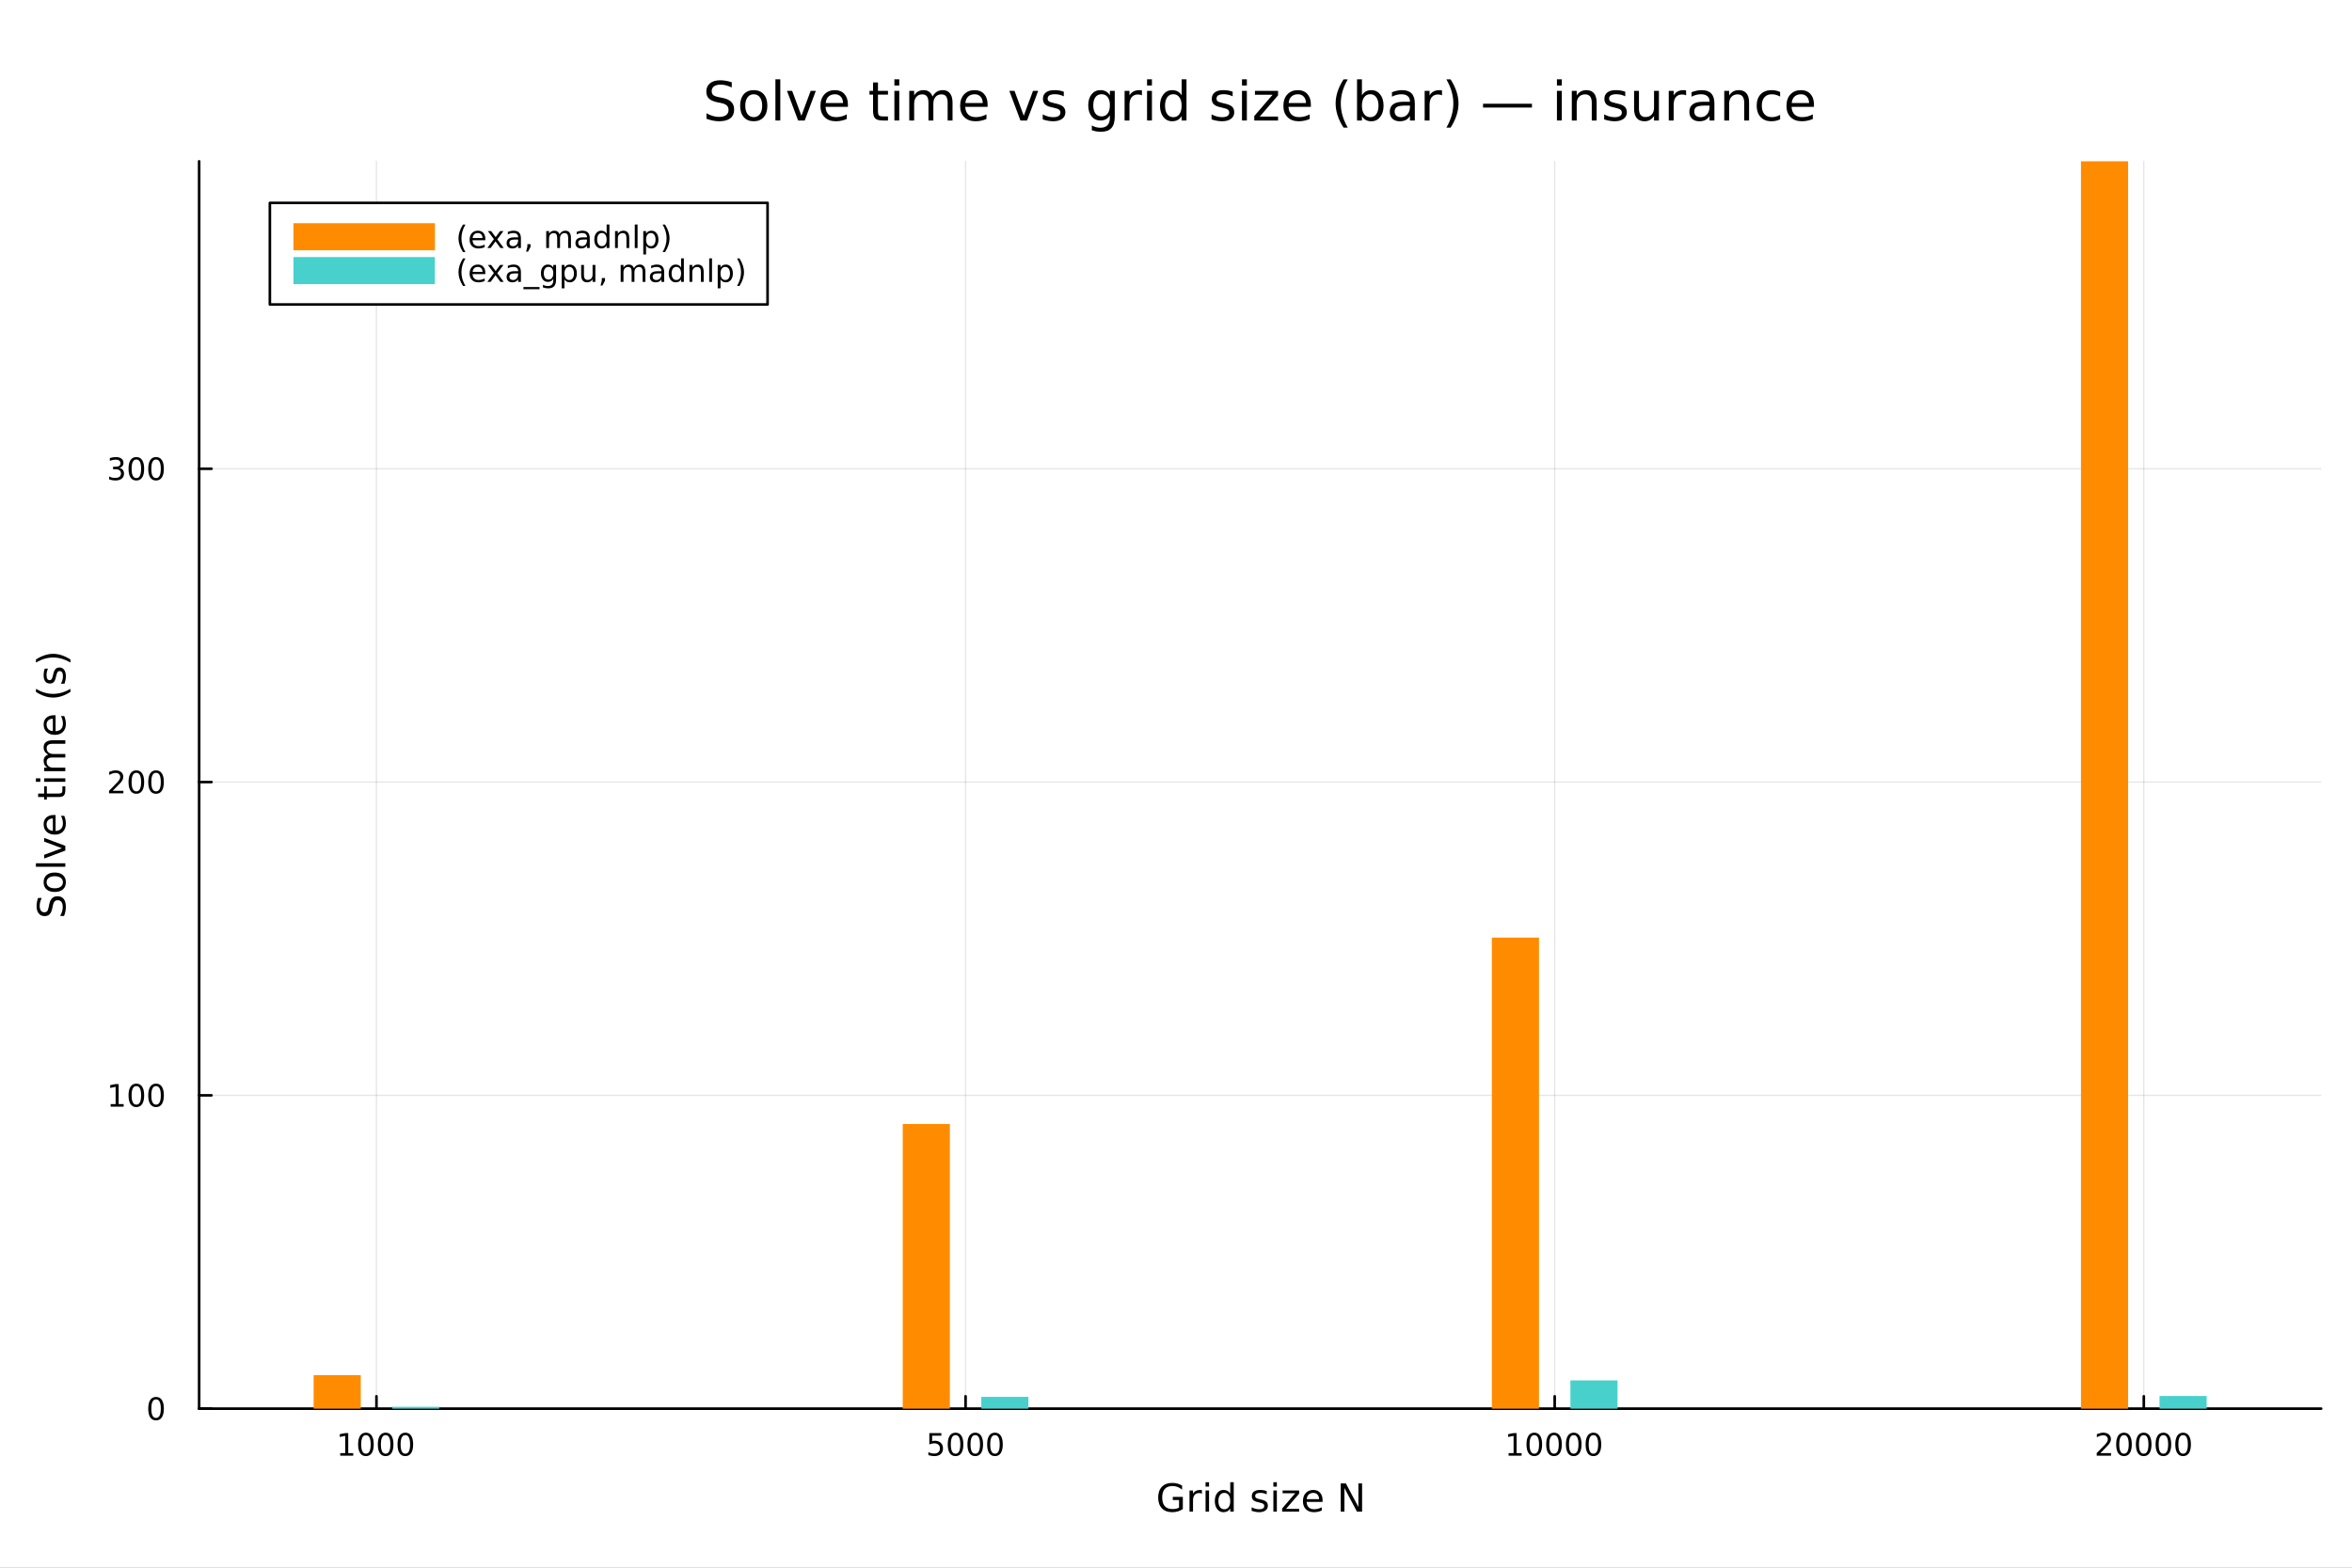 <?xml version="1.0" encoding="utf-8"?>
<svg xmlns="http://www.w3.org/2000/svg" xmlns:xlink="http://www.w3.org/1999/xlink" width="900" height="600" viewBox="0 0 3600 2400">
<rect x="0" y="0" width="3600" height="2400" fill="#808080" stroke="none"/>
<defs>
  <clipPath id="clip880">
    <rect x="0" y="0" width="3600" height="2400"/>
  </clipPath>
</defs>
<path clip-path="url(#clip880)" d="M0 2400 L3600 2400 L3600 0 L0 0  Z" fill="#ffffff" fill-rule="evenodd" fill-opacity="1"/>
<defs>
  <clipPath id="clip881">
    <rect x="292" y="246" width="3261" height="1911"/>
  </clipPath>
</defs>
<path clip-path="url(#clip880)" d="M304.798 2156.51 L3552.76 2156.51 L3552.76 246.944 L304.798 246.944  Z" fill="#ffffff" fill-rule="evenodd" fill-opacity="1"/>
<defs>
  <clipPath id="clip882">
    <rect x="304" y="246" width="3249" height="1911"/>
  </clipPath>
</defs>
<polyline clip-path="url(#clip882)" style="stroke:#000000; stroke-linecap:round; stroke-linejoin:round; stroke-width:2; stroke-opacity:0.1; fill:none" points="576.22,2156.51 576.22,246.944 "/>
<polyline clip-path="url(#clip882)" style="stroke:#000000; stroke-linecap:round; stroke-linejoin:round; stroke-width:2; stroke-opacity:0.1; fill:none" points="1477.92,2156.51 1477.92,246.944 "/>
<polyline clip-path="url(#clip882)" style="stroke:#000000; stroke-linecap:round; stroke-linejoin:round; stroke-width:2; stroke-opacity:0.1; fill:none" points="2379.63,2156.51 2379.63,246.944 "/>
<polyline clip-path="url(#clip882)" style="stroke:#000000; stroke-linecap:round; stroke-linejoin:round; stroke-width:2; stroke-opacity:0.1; fill:none" points="3281.33,2156.51 3281.33,246.944 "/>
<polyline clip-path="url(#clip882)" style="stroke:#000000; stroke-linecap:round; stroke-linejoin:round; stroke-width:2; stroke-opacity:0.1; fill:none" points="304.798,2156.51 3552.76,2156.51 "/>
<polyline clip-path="url(#clip882)" style="stroke:#000000; stroke-linecap:round; stroke-linejoin:round; stroke-width:2; stroke-opacity:0.1; fill:none" points="304.798,1676.89 3552.76,1676.89 "/>
<polyline clip-path="url(#clip882)" style="stroke:#000000; stroke-linecap:round; stroke-linejoin:round; stroke-width:2; stroke-opacity:0.1; fill:none" points="304.798,1197.26 3552.76,1197.26 "/>
<polyline clip-path="url(#clip882)" style="stroke:#000000; stroke-linecap:round; stroke-linejoin:round; stroke-width:2; stroke-opacity:0.1; fill:none" points="304.798,717.642 3552.76,717.642 "/>
<polyline clip-path="url(#clip880)" style="stroke:#000000; stroke-linecap:round; stroke-linejoin:round; stroke-width:4; stroke-opacity:1; fill:none" points="304.798,2156.51 3552.76,2156.51 "/>
<polyline clip-path="url(#clip880)" style="stroke:#000000; stroke-linecap:round; stroke-linejoin:round; stroke-width:4; stroke-opacity:1; fill:none" points="576.22,2156.51 576.22,2137.61 "/>
<polyline clip-path="url(#clip880)" style="stroke:#000000; stroke-linecap:round; stroke-linejoin:round; stroke-width:4; stroke-opacity:1; fill:none" points="1477.92,2156.51 1477.92,2137.61 "/>
<polyline clip-path="url(#clip880)" style="stroke:#000000; stroke-linecap:round; stroke-linejoin:round; stroke-width:4; stroke-opacity:1; fill:none" points="2379.63,2156.51 2379.63,2137.61 "/>
<polyline clip-path="url(#clip880)" style="stroke:#000000; stroke-linecap:round; stroke-linejoin:round; stroke-width:4; stroke-opacity:1; fill:none" points="3281.33,2156.51 3281.33,2137.61 "/>
<path clip-path="url(#clip880)" d="M520.746 2224.57 L528.385 2224.57 L528.385 2198.21 L520.075 2199.87 L520.075 2195.61 L528.339 2193.95 L533.014 2193.95 L533.014 2224.57 L540.653 2224.57 L540.653 2228.51 L520.746 2228.51 L520.746 2224.57 Z" fill="#000000" fill-rule="nonzero" fill-opacity="1" /><path clip-path="url(#clip880)" d="M560.098 2197.03 Q556.487 2197.03 554.658 2200.59 Q552.852 2204.13 552.852 2211.26 Q552.852 2218.37 554.658 2221.93 Q556.487 2225.48 560.098 2225.48 Q563.732 2225.48 565.537 2221.93 Q567.366 2218.37 567.366 2211.26 Q567.366 2204.13 565.537 2200.59 Q563.732 2197.03 560.098 2197.03 M560.098 2193.32 Q565.908 2193.32 568.963 2197.93 Q572.042 2202.51 572.042 2211.26 Q572.042 2219.99 568.963 2224.6 Q565.908 2229.18 560.098 2229.18 Q554.287 2229.18 551.209 2224.6 Q548.153 2219.99 548.153 2211.26 Q548.153 2202.51 551.209 2197.93 Q554.287 2193.32 560.098 2193.32 Z" fill="#000000" fill-rule="nonzero" fill-opacity="1" /><path clip-path="url(#clip880)" d="M590.259 2197.03 Q586.648 2197.03 584.82 2200.59 Q583.014 2204.13 583.014 2211.26 Q583.014 2218.37 584.82 2221.93 Q586.648 2225.48 590.259 2225.48 Q593.894 2225.48 595.699 2221.93 Q597.528 2218.37 597.528 2211.26 Q597.528 2204.13 595.699 2200.59 Q593.894 2197.03 590.259 2197.03 M590.259 2193.32 Q596.07 2193.32 599.125 2197.93 Q602.204 2202.51 602.204 2211.26 Q602.204 2219.99 599.125 2224.6 Q596.07 2229.18 590.259 2229.18 Q584.449 2229.18 581.371 2224.6 Q578.315 2219.99 578.315 2211.26 Q578.315 2202.51 581.371 2197.93 Q584.449 2193.32 590.259 2193.32 Z" fill="#000000" fill-rule="nonzero" fill-opacity="1" /><path clip-path="url(#clip880)" d="M620.421 2197.03 Q616.81 2197.03 614.982 2200.59 Q613.176 2204.13 613.176 2211.26 Q613.176 2218.37 614.982 2221.93 Q616.81 2225.48 620.421 2225.48 Q624.056 2225.48 625.861 2221.93 Q627.69 2218.37 627.69 2211.26 Q627.69 2204.13 625.861 2200.59 Q624.056 2197.03 620.421 2197.03 M620.421 2193.32 Q626.232 2193.32 629.287 2197.93 Q632.366 2202.51 632.366 2211.26 Q632.366 2219.99 629.287 2224.6 Q626.232 2229.18 620.421 2229.18 Q614.611 2229.18 611.533 2224.6 Q608.477 2219.99 608.477 2211.26 Q608.477 2202.51 611.533 2197.93 Q614.611 2193.32 620.421 2193.32 Z" fill="#000000" fill-rule="nonzero" fill-opacity="1" /><path clip-path="url(#clip880)" d="M1422.46 2193.95 L1440.82 2193.95 L1440.82 2197.88 L1426.74 2197.88 L1426.74 2206.36 Q1427.76 2206.01 1428.78 2205.85 Q1429.8 2205.66 1430.82 2205.66 Q1436.61 2205.66 1439.98 2208.83 Q1443.36 2212 1443.36 2217.42 Q1443.36 2223 1439.89 2226.1 Q1436.42 2229.18 1430.1 2229.18 Q1427.92 2229.18 1425.66 2228.81 Q1423.41 2228.44 1421 2227.7 L1421 2223 Q1423.09 2224.13 1425.31 2224.69 Q1427.53 2225.24 1430.01 2225.24 Q1434.01 2225.24 1436.35 2223.14 Q1438.69 2221.03 1438.69 2217.42 Q1438.69 2213.81 1436.35 2211.7 Q1434.01 2209.6 1430.01 2209.6 Q1428.13 2209.6 1426.26 2210.01 Q1424.41 2210.43 1422.46 2211.31 L1422.46 2193.95 Z" fill="#000000" fill-rule="nonzero" fill-opacity="1" /><path clip-path="url(#clip880)" d="M1462.58 2197.03 Q1458.97 2197.03 1457.14 2200.59 Q1455.33 2204.13 1455.33 2211.26 Q1455.33 2218.37 1457.14 2221.93 Q1458.97 2225.48 1462.58 2225.48 Q1466.21 2225.48 1468.02 2221.93 Q1469.85 2218.37 1469.85 2211.26 Q1469.85 2204.13 1468.02 2200.59 Q1466.21 2197.03 1462.58 2197.03 M1462.58 2193.32 Q1468.39 2193.32 1471.44 2197.93 Q1474.52 2202.51 1474.52 2211.26 Q1474.52 2219.99 1471.44 2224.6 Q1468.39 2229.18 1462.58 2229.18 Q1456.77 2229.18 1453.69 2224.6 Q1450.63 2219.99 1450.63 2211.26 Q1450.63 2202.51 1453.69 2197.93 Q1456.77 2193.32 1462.58 2193.32 Z" fill="#000000" fill-rule="nonzero" fill-opacity="1" /><path clip-path="url(#clip880)" d="M1492.74 2197.03 Q1489.13 2197.03 1487.3 2200.59 Q1485.49 2204.13 1485.49 2211.26 Q1485.49 2218.37 1487.3 2221.93 Q1489.13 2225.48 1492.74 2225.48 Q1496.37 2225.48 1498.18 2221.93 Q1500.01 2218.37 1500.01 2211.26 Q1500.01 2204.13 1498.18 2200.59 Q1496.37 2197.03 1492.74 2197.03 M1492.74 2193.32 Q1498.55 2193.32 1501.6 2197.93 Q1504.68 2202.51 1504.68 2211.26 Q1504.68 2219.99 1501.6 2224.6 Q1498.55 2229.18 1492.74 2229.18 Q1486.93 2229.18 1483.85 2224.6 Q1480.79 2219.99 1480.79 2211.26 Q1480.79 2202.51 1483.85 2197.93 Q1486.93 2193.32 1492.74 2193.32 Z" fill="#000000" fill-rule="nonzero" fill-opacity="1" /><path clip-path="url(#clip880)" d="M1522.9 2197.03 Q1519.29 2197.03 1517.46 2200.59 Q1515.66 2204.13 1515.66 2211.26 Q1515.66 2218.37 1517.46 2221.93 Q1519.29 2225.48 1522.9 2225.48 Q1526.54 2225.48 1528.34 2221.93 Q1530.17 2218.37 1530.17 2211.26 Q1530.17 2204.13 1528.34 2200.59 Q1526.54 2197.03 1522.9 2197.03 M1522.9 2193.32 Q1528.71 2193.32 1531.77 2197.93 Q1534.85 2202.51 1534.85 2211.26 Q1534.85 2219.99 1531.77 2224.6 Q1528.71 2229.18 1522.9 2229.18 Q1517.09 2229.18 1514.01 2224.6 Q1510.96 2219.99 1510.96 2211.26 Q1510.96 2202.51 1514.01 2197.93 Q1517.09 2193.32 1522.9 2193.32 Z" fill="#000000" fill-rule="nonzero" fill-opacity="1" /><path clip-path="url(#clip880)" d="M2309.07 2224.57 L2316.71 2224.57 L2316.71 2198.21 L2308.4 2199.87 L2308.4 2195.61 L2316.67 2193.95 L2321.34 2193.95 L2321.34 2224.57 L2328.98 2224.57 L2328.98 2228.51 L2309.07 2228.51 L2309.07 2224.57 Z" fill="#000000" fill-rule="nonzero" fill-opacity="1" /><path clip-path="url(#clip880)" d="M2348.43 2197.03 Q2344.81 2197.03 2342.99 2200.59 Q2341.18 2204.13 2341.18 2211.26 Q2341.18 2218.37 2342.99 2221.93 Q2344.81 2225.48 2348.43 2225.48 Q2352.06 2225.48 2353.87 2221.93 Q2355.69 2218.37 2355.69 2211.26 Q2355.69 2204.13 2353.87 2200.59 Q2352.06 2197.03 2348.43 2197.03 M2348.43 2193.32 Q2354.24 2193.32 2357.29 2197.93 Q2360.37 2202.51 2360.37 2211.26 Q2360.37 2219.99 2357.29 2224.6 Q2354.24 2229.18 2348.43 2229.18 Q2342.62 2229.18 2339.54 2224.6 Q2336.48 2219.99 2336.48 2211.26 Q2336.48 2202.51 2339.54 2197.93 Q2342.62 2193.32 2348.43 2193.32 Z" fill="#000000" fill-rule="nonzero" fill-opacity="1" /><path clip-path="url(#clip880)" d="M2378.59 2197.03 Q2374.98 2197.03 2373.15 2200.59 Q2371.34 2204.13 2371.34 2211.26 Q2371.34 2218.37 2373.15 2221.93 Q2374.98 2225.48 2378.59 2225.48 Q2382.22 2225.48 2384.03 2221.93 Q2385.86 2218.37 2385.86 2211.26 Q2385.86 2204.13 2384.03 2200.59 Q2382.22 2197.03 2378.59 2197.03 M2378.59 2193.32 Q2384.4 2193.32 2387.45 2197.93 Q2390.53 2202.51 2390.53 2211.26 Q2390.53 2219.99 2387.45 2224.6 Q2384.4 2229.18 2378.59 2229.18 Q2372.78 2229.18 2369.7 2224.6 Q2366.64 2219.99 2366.64 2211.26 Q2366.64 2202.51 2369.7 2197.93 Q2372.78 2193.32 2378.59 2193.32 Z" fill="#000000" fill-rule="nonzero" fill-opacity="1" /><path clip-path="url(#clip880)" d="M2408.75 2197.03 Q2405.14 2197.03 2403.31 2200.59 Q2401.5 2204.13 2401.5 2211.26 Q2401.5 2218.37 2403.31 2221.93 Q2405.14 2225.48 2408.75 2225.48 Q2412.38 2225.48 2414.19 2221.93 Q2416.02 2218.37 2416.02 2211.26 Q2416.02 2204.13 2414.19 2200.59 Q2412.38 2197.03 2408.75 2197.03 M2408.75 2193.32 Q2414.56 2193.32 2417.61 2197.93 Q2420.69 2202.51 2420.69 2211.26 Q2420.69 2219.99 2417.61 2224.6 Q2414.56 2229.18 2408.75 2229.18 Q2402.94 2229.18 2399.86 2224.6 Q2396.8 2219.99 2396.8 2211.26 Q2396.8 2202.51 2399.86 2197.93 Q2402.94 2193.32 2408.75 2193.32 Z" fill="#000000" fill-rule="nonzero" fill-opacity="1" /><path clip-path="url(#clip880)" d="M2438.91 2197.03 Q2435.3 2197.03 2433.47 2200.59 Q2431.67 2204.13 2431.67 2211.26 Q2431.67 2218.37 2433.47 2221.93 Q2435.3 2225.48 2438.91 2225.48 Q2442.55 2225.48 2444.35 2221.93 Q2446.18 2218.37 2446.18 2211.26 Q2446.18 2204.13 2444.35 2200.59 Q2442.55 2197.03 2438.91 2197.03 M2438.91 2193.32 Q2444.72 2193.32 2447.78 2197.93 Q2450.86 2202.51 2450.86 2211.26 Q2450.86 2219.99 2447.78 2224.6 Q2444.72 2229.18 2438.91 2229.18 Q2433.1 2229.18 2430.02 2224.6 Q2426.97 2219.99 2426.97 2211.26 Q2426.97 2202.51 2430.02 2197.93 Q2433.1 2193.32 2438.91 2193.32 Z" fill="#000000" fill-rule="nonzero" fill-opacity="1" /><path clip-path="url(#clip880)" d="M3214.86 2224.57 L3231.18 2224.57 L3231.18 2228.51 L3209.24 2228.51 L3209.24 2224.57 Q3211.9 2221.82 3216.48 2217.19 Q3221.09 2212.54 3222.27 2211.19 Q3224.52 2208.67 3225.4 2206.93 Q3226.3 2205.17 3226.3 2203.48 Q3226.3 2200.73 3224.35 2198.99 Q3222.43 2197.26 3219.33 2197.26 Q3217.13 2197.26 3214.68 2198.02 Q3212.25 2198.79 3209.47 2200.34 L3209.47 2195.61 Q3212.29 2194.48 3214.75 2193.9 Q3217.2 2193.32 3219.24 2193.32 Q3224.61 2193.32 3227.8 2196.01 Q3231 2198.69 3231 2203.18 Q3231 2205.31 3230.19 2207.23 Q3229.4 2209.13 3227.29 2211.73 Q3226.72 2212.4 3223.61 2215.61 Q3220.51 2218.81 3214.86 2224.57 Z" fill="#000000" fill-rule="nonzero" fill-opacity="1" /><path clip-path="url(#clip880)" d="M3251 2197.03 Q3247.39 2197.03 3245.56 2200.59 Q3243.75 2204.13 3243.75 2211.26 Q3243.75 2218.37 3245.56 2221.93 Q3247.39 2225.48 3251 2225.48 Q3254.63 2225.48 3256.44 2221.93 Q3258.27 2218.37 3258.27 2211.26 Q3258.27 2204.13 3256.44 2200.59 Q3254.63 2197.03 3251 2197.03 M3251 2193.32 Q3256.81 2193.32 3259.86 2197.93 Q3262.94 2202.51 3262.94 2211.26 Q3262.94 2219.99 3259.86 2224.6 Q3256.81 2229.18 3251 2229.18 Q3245.19 2229.18 3242.11 2224.6 Q3239.05 2219.99 3239.05 2211.26 Q3239.05 2202.51 3242.11 2197.93 Q3245.19 2193.32 3251 2193.32 Z" fill="#000000" fill-rule="nonzero" fill-opacity="1" /><path clip-path="url(#clip880)" d="M3281.16 2197.03 Q3277.55 2197.03 3275.72 2200.59 Q3273.91 2204.13 3273.91 2211.26 Q3273.91 2218.37 3275.72 2221.93 Q3277.55 2225.48 3281.16 2225.48 Q3284.79 2225.48 3286.6 2221.93 Q3288.43 2218.37 3288.43 2211.26 Q3288.43 2204.13 3286.6 2200.59 Q3284.79 2197.03 3281.16 2197.03 M3281.16 2193.32 Q3286.97 2193.32 3290.03 2197.93 Q3293.1 2202.51 3293.1 2211.26 Q3293.1 2219.99 3290.03 2224.6 Q3286.97 2229.18 3281.16 2229.18 Q3275.35 2229.18 3272.27 2224.6 Q3269.22 2219.99 3269.22 2211.26 Q3269.22 2202.51 3272.27 2197.93 Q3275.35 2193.32 3281.16 2193.32 Z" fill="#000000" fill-rule="nonzero" fill-opacity="1" /><path clip-path="url(#clip880)" d="M3311.32 2197.03 Q3307.71 2197.03 3305.88 2200.59 Q3304.08 2204.13 3304.08 2211.26 Q3304.08 2218.37 3305.88 2221.93 Q3307.71 2225.48 3311.32 2225.48 Q3314.96 2225.48 3316.76 2221.93 Q3318.59 2218.37 3318.59 2211.26 Q3318.59 2204.13 3316.76 2200.59 Q3314.96 2197.03 3311.32 2197.03 M3311.32 2193.32 Q3317.13 2193.32 3320.19 2197.93 Q3323.27 2202.51 3323.27 2211.26 Q3323.27 2219.99 3320.19 2224.6 Q3317.13 2229.18 3311.32 2229.18 Q3305.51 2229.18 3302.43 2224.6 Q3299.38 2219.99 3299.38 2211.26 Q3299.38 2202.51 3302.43 2197.93 Q3305.51 2193.32 3311.32 2193.32 Z" fill="#000000" fill-rule="nonzero" fill-opacity="1" /><path clip-path="url(#clip880)" d="M3341.48 2197.03 Q3337.87 2197.03 3336.04 2200.59 Q3334.24 2204.13 3334.24 2211.26 Q3334.24 2218.37 3336.04 2221.93 Q3337.87 2225.48 3341.48 2225.48 Q3345.12 2225.48 3346.92 2221.93 Q3348.75 2218.37 3348.75 2211.26 Q3348.75 2204.13 3346.92 2200.59 Q3345.12 2197.03 3341.48 2197.03 M3341.48 2193.32 Q3347.29 2193.32 3350.35 2197.93 Q3353.43 2202.51 3353.43 2211.26 Q3353.43 2219.99 3350.35 2224.6 Q3347.29 2229.18 3341.48 2229.18 Q3335.67 2229.18 3332.59 2224.6 Q3329.54 2219.99 3329.54 2211.26 Q3329.54 2202.51 3332.59 2197.93 Q3335.67 2193.32 3341.48 2193.32 Z" fill="#000000" fill-rule="nonzero" fill-opacity="1" /><path clip-path="url(#clip880)" d="M1804.66 2308.02 L1804.66 2296.42 L1795.11 2296.42 L1795.11 2291.62 L1810.45 2291.62 L1810.45 2310.17 Q1807.06 2312.57 1802.98 2313.81 Q1798.9 2315.03 1794.27 2315.03 Q1784.14 2315.03 1778.42 2309.12 Q1772.72 2303.19 1772.72 2292.63 Q1772.72 2282.04 1778.42 2276.14 Q1784.14 2270.21 1794.27 2270.21 Q1798.5 2270.21 1802.29 2271.25 Q1806.11 2272.29 1809.32 2274.32 L1809.32 2280.54 Q1806.08 2277.79 1802.43 2276.4 Q1798.79 2275.01 1794.76 2275.01 Q1786.84 2275.01 1782.84 2279.44 Q1778.88 2283.86 1778.88 2292.63 Q1778.88 2301.37 1782.84 2305.8 Q1786.84 2310.22 1794.76 2310.22 Q1797.86 2310.22 1800.29 2309.7 Q1802.72 2309.15 1804.66 2308.02 Z" fill="#000000" fill-rule="nonzero" fill-opacity="1" /><path clip-path="url(#clip880)" d="M1839.67 2286.76 Q1838.77 2286.24 1837.7 2286 Q1836.66 2285.74 1835.39 2285.74 Q1830.88 2285.74 1828.44 2288.7 Q1826.04 2291.62 1826.04 2297.12 L1826.04 2314.19 L1820.69 2314.19 L1820.69 2281.78 L1826.04 2281.78 L1826.04 2286.82 Q1827.72 2283.86 1830.41 2282.45 Q1833.1 2281 1836.95 2281 Q1837.5 2281 1838.17 2281.09 Q1838.83 2281.14 1839.64 2281.29 L1839.67 2286.76 Z" fill="#000000" fill-rule="nonzero" fill-opacity="1" /><path clip-path="url(#clip880)" d="M1845.26 2281.78 L1850.58 2281.78 L1850.58 2314.19 L1845.26 2314.19 L1845.26 2281.78 M1845.26 2269.16 L1850.58 2269.16 L1850.58 2275.91 L1845.26 2275.91 L1845.26 2269.16 Z" fill="#000000" fill-rule="nonzero" fill-opacity="1" /><path clip-path="url(#clip880)" d="M1883.04 2286.7 L1883.04 2269.16 L1888.37 2269.16 L1888.37 2314.19 L1883.04 2314.19 L1883.04 2309.33 Q1881.37 2312.22 1878.79 2313.64 Q1876.25 2315.03 1872.66 2315.03 Q1866.78 2315.03 1863.08 2310.34 Q1859.41 2305.65 1859.41 2298.01 Q1859.41 2290.37 1863.08 2285.69 Q1866.78 2281 1872.66 2281 Q1876.25 2281 1878.79 2282.42 Q1881.37 2283.81 1883.04 2286.7 M1864.9 2298.01 Q1864.9 2303.89 1867.3 2307.24 Q1869.73 2310.57 1873.96 2310.57 Q1878.18 2310.57 1880.61 2307.24 Q1883.04 2303.89 1883.04 2298.01 Q1883.04 2292.14 1880.61 2288.81 Q1878.18 2285.46 1873.96 2285.46 Q1869.73 2285.46 1867.3 2288.81 Q1864.9 2292.14 1864.9 2298.01 Z" fill="#000000" fill-rule="nonzero" fill-opacity="1" /><path clip-path="url(#clip880)" d="M1938.83 2282.74 L1938.83 2287.77 Q1936.57 2286.61 1934.14 2286.03 Q1931.71 2285.46 1929.11 2285.46 Q1925.15 2285.46 1923.15 2286.67 Q1921.18 2287.89 1921.18 2290.32 Q1921.18 2292.17 1922.6 2293.24 Q1924.02 2294.28 1928.3 2295.24 L1930.12 2295.64 Q1935.79 2296.86 1938.17 2299.08 Q1940.57 2301.28 1940.57 2305.25 Q1940.57 2309.76 1936.98 2312.39 Q1933.42 2315.03 1927.17 2315.03 Q1924.57 2315.03 1921.73 2314.51 Q1918.92 2314.01 1915.8 2313 L1915.8 2307.5 Q1918.75 2309.04 1921.62 2309.82 Q1924.48 2310.57 1927.29 2310.57 Q1931.05 2310.57 1933.07 2309.3 Q1935.1 2308 1935.1 2305.65 Q1935.1 2303.48 1933.62 2302.32 Q1932.18 2301.17 1927.23 2300.1 L1925.38 2299.66 Q1920.43 2298.62 1918.23 2296.48 Q1916.03 2294.31 1916.03 2290.55 Q1916.03 2285.98 1919.27 2283.49 Q1922.51 2281 1928.47 2281 Q1931.42 2281 1934.03 2281.43 Q1936.63 2281.87 1938.83 2282.74 Z" fill="#000000" fill-rule="nonzero" fill-opacity="1" /><path clip-path="url(#clip880)" d="M1949.05 2281.78 L1954.37 2281.78 L1954.37 2314.19 L1949.05 2314.19 L1949.05 2281.78 M1949.05 2269.16 L1954.37 2269.16 L1954.37 2275.91 L1949.05 2275.91 L1949.05 2269.16 Z" fill="#000000" fill-rule="nonzero" fill-opacity="1" /><path clip-path="url(#clip880)" d="M1963.19 2281.78 L1988.48 2281.78 L1988.48 2286.64 L1968.46 2309.93 L1988.48 2309.93 L1988.48 2314.19 L1962.47 2314.19 L1962.47 2309.33 L1982.49 2286.03 L1963.19 2286.03 L1963.19 2281.78 Z" fill="#000000" fill-rule="nonzero" fill-opacity="1" /><path clip-path="url(#clip880)" d="M2024.33 2296.65 L2024.33 2299.26 L1999.86 2299.26 Q2000.2 2304.75 2003.15 2307.65 Q2006.13 2310.51 2011.43 2310.51 Q2014.5 2310.51 2017.36 2309.76 Q2020.25 2309.01 2023.09 2307.5 L2023.09 2312.54 Q2020.23 2313.75 2017.22 2314.39 Q2014.21 2315.03 2011.11 2315.03 Q2003.36 2315.03 1998.81 2310.51 Q1994.3 2306 1994.3 2298.3 Q1994.3 2290.35 1998.58 2285.69 Q2002.89 2281 2010.19 2281 Q2016.72 2281 2020.52 2285.22 Q2024.33 2289.42 2024.33 2296.65 M2019.01 2295.09 Q2018.95 2290.72 2016.55 2288.12 Q2014.18 2285.51 2010.24 2285.51 Q2005.79 2285.51 2003.1 2288.03 Q2000.43 2290.55 2000.03 2295.12 L2019.01 2295.09 Z" fill="#000000" fill-rule="nonzero" fill-opacity="1" /><path clip-path="url(#clip880)" d="M2052.14 2270.99 L2060.01 2270.99 L2079.17 2307.13 L2079.17 2270.99 L2084.84 2270.99 L2084.84 2314.19 L2076.97 2314.19 L2057.81 2278.05 L2057.81 2314.19 L2052.14 2314.19 L2052.14 2270.99 Z" fill="#000000" fill-rule="nonzero" fill-opacity="1" /><polyline clip-path="url(#clip880)" style="stroke:#000000; stroke-linecap:round; stroke-linejoin:round; stroke-width:4; stroke-opacity:1; fill:none" points="304.798,2156.51 304.798,246.944 "/>
<polyline clip-path="url(#clip880)" style="stroke:#000000; stroke-linecap:round; stroke-linejoin:round; stroke-width:4; stroke-opacity:1; fill:none" points="304.798,2156.51 323.695,2156.51 "/>
<polyline clip-path="url(#clip880)" style="stroke:#000000; stroke-linecap:round; stroke-linejoin:round; stroke-width:4; stroke-opacity:1; fill:none" points="304.798,1676.89 323.695,1676.89 "/>
<polyline clip-path="url(#clip880)" style="stroke:#000000; stroke-linecap:round; stroke-linejoin:round; stroke-width:4; stroke-opacity:1; fill:none" points="304.798,1197.26 323.695,1197.26 "/>
<polyline clip-path="url(#clip880)" style="stroke:#000000; stroke-linecap:round; stroke-linejoin:round; stroke-width:4; stroke-opacity:1; fill:none" points="304.798,717.642 323.695,717.642 "/>
<path clip-path="url(#clip880)" d="M238.853 2142.31 Q235.242 2142.31 233.413 2145.87 Q231.608 2149.41 231.608 2156.54 Q231.608 2163.65 233.413 2167.21 Q235.242 2170.76 238.853 2170.76 Q242.487 2170.76 244.293 2167.21 Q246.122 2163.65 246.122 2156.54 Q246.122 2149.41 244.293 2145.87 Q242.487 2142.31 238.853 2142.31 M238.853 2138.6 Q244.663 2138.6 247.719 2143.21 Q250.798 2147.79 250.798 2156.54 Q250.798 2165.27 247.719 2169.88 Q244.663 2174.46 238.853 2174.46 Q233.043 2174.46 229.964 2169.88 Q226.909 2165.27 226.909 2156.54 Q226.909 2147.79 229.964 2143.21 Q233.043 2138.6 238.853 2138.6 Z" fill="#000000" fill-rule="nonzero" fill-opacity="1" /><path clip-path="url(#clip880)" d="M169.34 1690.23 L176.979 1690.23 L176.979 1663.86 L168.668 1665.53 L168.668 1661.27 L176.932 1659.61 L181.608 1659.61 L181.608 1690.23 L189.247 1690.23 L189.247 1694.17 L169.34 1694.17 L169.34 1690.23 Z" fill="#000000" fill-rule="nonzero" fill-opacity="1" /><path clip-path="url(#clip880)" d="M208.691 1662.68 Q205.08 1662.68 203.252 1666.25 Q201.446 1669.79 201.446 1676.92 Q201.446 1684.03 203.252 1687.59 Q205.08 1691.13 208.691 1691.13 Q212.326 1691.13 214.131 1687.59 Q215.96 1684.03 215.96 1676.92 Q215.96 1669.79 214.131 1666.25 Q212.326 1662.68 208.691 1662.68 M208.691 1658.98 Q214.501 1658.98 217.557 1663.59 Q220.636 1668.17 220.636 1676.92 Q220.636 1685.65 217.557 1690.25 Q214.501 1694.84 208.691 1694.84 Q202.881 1694.84 199.802 1690.25 Q196.747 1685.65 196.747 1676.92 Q196.747 1668.17 199.802 1663.59 Q202.881 1658.98 208.691 1658.98 Z" fill="#000000" fill-rule="nonzero" fill-opacity="1" /><path clip-path="url(#clip880)" d="M238.853 1662.68 Q235.242 1662.68 233.413 1666.25 Q231.608 1669.79 231.608 1676.92 Q231.608 1684.03 233.413 1687.59 Q235.242 1691.13 238.853 1691.13 Q242.487 1691.13 244.293 1687.59 Q246.122 1684.03 246.122 1676.92 Q246.122 1669.79 244.293 1666.25 Q242.487 1662.68 238.853 1662.68 M238.853 1658.98 Q244.663 1658.98 247.719 1663.59 Q250.798 1668.17 250.798 1676.92 Q250.798 1685.65 247.719 1690.25 Q244.663 1694.84 238.853 1694.84 Q233.043 1694.84 229.964 1690.25 Q226.909 1685.65 226.909 1676.92 Q226.909 1668.17 229.964 1663.59 Q233.043 1658.98 238.853 1658.98 Z" fill="#000000" fill-rule="nonzero" fill-opacity="1" /><path clip-path="url(#clip880)" d="M172.557 1210.61 L188.877 1210.61 L188.877 1214.54 L166.932 1214.54 L166.932 1210.61 Q169.594 1207.85 174.178 1203.22 Q178.784 1198.57 179.965 1197.23 Q182.21 1194.71 183.09 1192.97 Q183.992 1191.21 183.992 1189.52 Q183.992 1186.77 182.048 1185.03 Q180.127 1183.29 177.025 1183.29 Q174.826 1183.29 172.372 1184.06 Q169.942 1184.82 167.164 1186.37 L167.164 1181.65 Q169.988 1180.52 172.442 1179.94 Q174.895 1179.36 176.932 1179.36 Q182.303 1179.36 185.497 1182.04 Q188.691 1184.73 188.691 1189.22 Q188.691 1191.35 187.881 1193.27 Q187.094 1195.17 184.988 1197.76 Q184.409 1198.43 181.307 1201.65 Q178.205 1204.84 172.557 1210.61 Z" fill="#000000" fill-rule="nonzero" fill-opacity="1" /><path clip-path="url(#clip880)" d="M208.691 1183.06 Q205.08 1183.06 203.252 1186.63 Q201.446 1190.17 201.446 1197.3 Q201.446 1204.4 203.252 1207.97 Q205.08 1211.51 208.691 1211.51 Q212.326 1211.51 214.131 1207.97 Q215.96 1204.4 215.96 1197.3 Q215.96 1190.17 214.131 1186.63 Q212.326 1183.06 208.691 1183.06 M208.691 1179.36 Q214.501 1179.36 217.557 1183.97 Q220.636 1188.55 220.636 1197.3 Q220.636 1206.03 217.557 1210.63 Q214.501 1215.22 208.691 1215.22 Q202.881 1215.22 199.802 1210.63 Q196.747 1206.03 196.747 1197.3 Q196.747 1188.55 199.802 1183.97 Q202.881 1179.36 208.691 1179.36 Z" fill="#000000" fill-rule="nonzero" fill-opacity="1" /><path clip-path="url(#clip880)" d="M238.853 1183.06 Q235.242 1183.06 233.413 1186.63 Q231.608 1190.17 231.608 1197.3 Q231.608 1204.4 233.413 1207.97 Q235.242 1211.51 238.853 1211.51 Q242.487 1211.51 244.293 1207.97 Q246.122 1204.4 246.122 1197.3 Q246.122 1190.17 244.293 1186.63 Q242.487 1183.06 238.853 1183.06 M238.853 1179.36 Q244.663 1179.36 247.719 1183.97 Q250.798 1188.55 250.798 1197.3 Q250.798 1206.03 247.719 1210.63 Q244.663 1215.22 238.853 1215.22 Q233.043 1215.22 229.964 1210.63 Q226.909 1206.03 226.909 1197.3 Q226.909 1188.55 229.964 1183.97 Q233.043 1179.36 238.853 1179.36 Z" fill="#000000" fill-rule="nonzero" fill-opacity="1" /><path clip-path="url(#clip880)" d="M182.696 716.288 Q186.053 717.005 187.928 719.274 Q189.826 721.542 189.826 724.876 Q189.826 729.991 186.307 732.792 Q182.789 735.593 176.307 735.593 Q174.131 735.593 171.817 735.153 Q169.525 734.737 167.071 733.88 L167.071 729.366 Q169.016 730.501 171.33 731.079 Q173.645 731.658 176.168 731.658 Q180.566 731.658 182.858 729.922 Q185.173 728.186 185.173 724.876 Q185.173 721.82 183.02 720.107 Q180.891 718.371 177.071 718.371 L173.043 718.371 L173.043 714.528 L177.256 714.528 Q180.705 714.528 182.534 713.163 Q184.363 711.774 184.363 709.181 Q184.363 706.519 182.465 705.107 Q180.59 703.672 177.071 703.672 Q175.15 703.672 172.951 704.089 Q170.752 704.505 168.113 705.385 L168.113 701.218 Q170.775 700.478 173.09 700.107 Q175.428 699.737 177.488 699.737 Q182.812 699.737 185.914 702.167 Q189.015 704.575 189.015 708.695 Q189.015 711.565 187.372 713.556 Q185.728 715.524 182.696 716.288 Z" fill="#000000" fill-rule="nonzero" fill-opacity="1" /><path clip-path="url(#clip880)" d="M208.691 703.441 Q205.08 703.441 203.252 707.005 Q201.446 710.547 201.446 717.677 Q201.446 724.783 203.252 728.348 Q205.08 731.889 208.691 731.889 Q212.326 731.889 214.131 728.348 Q215.96 724.783 215.96 717.677 Q215.96 710.547 214.131 707.005 Q212.326 703.441 208.691 703.441 M208.691 699.737 Q214.501 699.737 217.557 704.343 Q220.636 708.927 220.636 717.677 Q220.636 726.403 217.557 731.01 Q214.501 735.593 208.691 735.593 Q202.881 735.593 199.802 731.01 Q196.747 726.403 196.747 717.677 Q196.747 708.927 199.802 704.343 Q202.881 699.737 208.691 699.737 Z" fill="#000000" fill-rule="nonzero" fill-opacity="1" /><path clip-path="url(#clip880)" d="M238.853 703.441 Q235.242 703.441 233.413 707.005 Q231.608 710.547 231.608 717.677 Q231.608 724.783 233.413 728.348 Q235.242 731.889 238.853 731.889 Q242.487 731.889 244.293 728.348 Q246.122 724.783 246.122 717.677 Q246.122 710.547 244.293 707.005 Q242.487 703.441 238.853 703.441 M238.853 699.737 Q244.663 699.737 247.719 704.343 Q250.798 708.927 250.798 717.677 Q250.798 726.403 247.719 731.01 Q244.663 735.593 238.853 735.593 Q233.043 735.593 229.964 731.01 Q226.909 726.403 226.909 717.677 Q226.909 708.927 229.964 704.343 Q233.043 699.737 238.853 699.737 Z" fill="#000000" fill-rule="nonzero" fill-opacity="1" /><path clip-path="url(#clip880)" d="M58.19 1374.69 L63.89 1374.69 Q62.299 1378.01 61.518 1380.96 Q60.736 1383.92 60.736 1386.66 Q60.736 1391.44 62.588 1394.04 Q64.44 1396.62 67.854 1396.62 Q70.719 1396.62 72.195 1394.91 Q73.641 1393.17 74.538 1388.37 L75.262 1384.84 Q76.506 1378.3 79.66 1375.21 Q82.785 1372.08 88.051 1372.08 Q94.33 1372.08 97.571 1376.31 Q100.811 1380.5 100.811 1388.63 Q100.811 1391.7 100.117 1395.17 Q99.422 1398.61 98.063 1402.32 L92.044 1402.32 Q94.041 1398.76 95.053 1395.34 Q96.066 1391.93 96.066 1388.63 Q96.066 1383.63 94.099 1380.91 Q92.131 1378.19 88.485 1378.19 Q85.302 1378.19 83.508 1380.15 Q81.714 1382.09 80.817 1386.55 L80.123 1390.11 Q78.821 1396.65 76.043 1399.57 Q73.265 1402.49 68.317 1402.49 Q62.588 1402.49 59.29 1398.47 Q55.991 1394.42 55.991 1387.33 Q55.991 1384.29 56.541 1381.14 Q57.091 1377.98 58.19 1374.69 Z" fill="#000000" fill-rule="nonzero" fill-opacity="1" /><path clip-path="url(#clip880)" d="M71.298 1350.64 Q71.298 1354.92 74.654 1357.41 Q77.982 1359.9 83.798 1359.9 Q89.614 1359.9 92.97 1357.44 Q96.297 1354.95 96.297 1350.64 Q96.297 1346.39 92.941 1343.9 Q89.585 1341.41 83.798 1341.41 Q78.04 1341.41 74.683 1343.9 Q71.298 1346.39 71.298 1350.64 M66.784 1350.64 Q66.784 1343.7 71.298 1339.73 Q75.811 1335.77 83.798 1335.77 Q91.755 1335.77 96.297 1339.73 Q100.811 1343.7 100.811 1350.64 Q100.811 1357.61 96.297 1361.58 Q91.755 1365.51 83.798 1365.51 Q75.811 1365.51 71.298 1361.58 Q66.784 1357.61 66.784 1350.64 Z" fill="#000000" fill-rule="nonzero" fill-opacity="1" /><path clip-path="url(#clip880)" d="M54.949 1326.94 L54.949 1321.62 L99.972 1321.62 L99.972 1326.94 L54.949 1326.94 Z" fill="#000000" fill-rule="nonzero" fill-opacity="1" /><path clip-path="url(#clip880)" d="M67.565 1314.3 L67.565 1308.66 L94.764 1298.53 L67.565 1288.4 L67.565 1282.76 L99.972 1294.91 L99.972 1302.15 L67.565 1314.3 Z" fill="#000000" fill-rule="nonzero" fill-opacity="1" /><path clip-path="url(#clip880)" d="M82.438 1247.69 L85.042 1247.69 L85.042 1272.17 Q90.54 1271.82 93.433 1268.87 Q96.297 1265.89 96.297 1260.59 Q96.297 1257.53 95.545 1254.66 Q94.793 1251.77 93.288 1248.93 L98.323 1248.93 Q99.538 1251.8 100.175 1254.81 Q100.811 1257.82 100.811 1260.91 Q100.811 1268.67 96.297 1273.21 Q91.784 1277.72 84.087 1277.72 Q76.13 1277.72 71.471 1273.44 Q66.784 1269.13 66.784 1261.84 Q66.784 1255.3 71.008 1251.51 Q75.204 1247.69 82.438 1247.69 M80.875 1253.01 Q76.506 1253.07 73.902 1255.47 Q71.298 1257.85 71.298 1261.78 Q71.298 1266.24 73.815 1268.93 Q76.332 1271.59 80.904 1271.99 L80.875 1253.01 Z" fill="#000000" fill-rule="nonzero" fill-opacity="1" /><path clip-path="url(#clip880)" d="M58.364 1214.85 L67.565 1214.85 L67.565 1203.88 L71.703 1203.88 L71.703 1214.85 L89.295 1214.85 Q93.259 1214.85 94.388 1213.78 Q95.516 1212.68 95.516 1209.35 L95.516 1203.88 L99.972 1203.88 L99.972 1209.35 Q99.972 1215.51 97.686 1217.86 Q95.372 1220.2 89.295 1220.2 L71.703 1220.2 L71.703 1224.11 L67.565 1224.11 L67.565 1220.2 L58.364 1220.2 L58.364 1214.85 Z" fill="#000000" fill-rule="nonzero" fill-opacity="1" /><path clip-path="url(#clip880)" d="M67.565 1196.88 L67.565 1191.56 L99.972 1191.56 L99.972 1196.88 L67.565 1196.88 M54.949 1196.88 L54.949 1191.56 L61.691 1191.56 L61.691 1196.88 L54.949 1196.88 Z" fill="#000000" fill-rule="nonzero" fill-opacity="1" /><path clip-path="url(#clip880)" d="M73.786 1155.18 Q70.198 1153.19 68.491 1150.41 Q66.784 1147.63 66.784 1143.87 Q66.784 1138.81 70.343 1136.06 Q73.873 1133.31 80.412 1133.31 L99.972 1133.31 L99.972 1138.66 L80.586 1138.66 Q75.927 1138.66 73.67 1140.31 Q71.413 1141.96 71.413 1145.35 Q71.413 1149.48 74.162 1151.89 Q76.911 1154.29 81.656 1154.29 L99.972 1154.29 L99.972 1159.64 L80.586 1159.64 Q75.898 1159.64 73.67 1161.29 Q71.413 1162.94 71.413 1166.38 Q71.413 1170.46 74.191 1172.86 Q76.94 1175.26 81.656 1175.26 L99.972 1175.26 L99.972 1180.62 L67.565 1180.62 L67.565 1175.26 L72.6 1175.26 Q69.619 1173.44 68.202 1170.9 Q66.784 1168.35 66.784 1164.85 Q66.784 1161.32 68.578 1158.86 Q70.372 1156.37 73.786 1155.18 Z" fill="#000000" fill-rule="nonzero" fill-opacity="1" /><path clip-path="url(#clip880)" d="M82.438 1094.97 L85.042 1094.97 L85.042 1119.45 Q90.54 1119.1 93.433 1116.15 Q96.297 1113.17 96.297 1107.88 Q96.297 1104.81 95.545 1101.94 Q94.793 1099.05 93.288 1096.21 L98.323 1096.21 Q99.538 1099.08 100.175 1102.09 Q100.811 1105.1 100.811 1108.19 Q100.811 1115.95 96.297 1120.49 Q91.784 1125 84.087 1125 Q76.13 1125 71.471 1120.72 Q66.784 1116.41 66.784 1109.12 Q66.784 1102.58 71.008 1098.79 Q75.204 1094.97 82.438 1094.97 M80.875 1100.29 Q76.506 1100.35 73.902 1102.75 Q71.298 1105.13 71.298 1109.06 Q71.298 1113.52 73.815 1116.21 Q76.332 1118.87 80.904 1119.28 L80.875 1100.29 Z" fill="#000000" fill-rule="nonzero" fill-opacity="1" /><path clip-path="url(#clip880)" d="M55.007 1054.61 Q61.662 1058.48 68.173 1060.36 Q74.683 1062.24 81.367 1062.24 Q88.051 1062.24 94.619 1060.36 Q101.159 1058.45 107.785 1054.61 L107.785 1059.24 Q100.985 1063.58 94.417 1065.75 Q87.849 1067.89 81.367 1067.89 Q74.915 1067.89 68.375 1065.75 Q61.836 1063.6 55.007 1059.24 L55.007 1054.61 Z" fill="#000000" fill-rule="nonzero" fill-opacity="1" /><path clip-path="url(#clip880)" d="M68.52 1023.62 L73.555 1023.62 Q72.397 1025.87 71.819 1028.3 Q71.24 1030.73 71.24 1033.34 Q71.24 1037.3 72.455 1039.3 Q73.67 1041.27 76.101 1041.27 Q77.953 1041.27 79.023 1039.85 Q80.065 1038.43 81.02 1034.15 L81.425 1032.33 Q82.64 1026.65 84.868 1024.28 Q87.067 1021.88 91.031 1021.88 Q95.545 1021.88 98.178 1025.47 Q100.811 1029.03 100.811 1035.28 Q100.811 1037.88 100.291 1040.72 Q99.799 1043.52 98.786 1046.65 L93.288 1046.65 Q94.822 1043.7 95.603 1040.83 Q96.355 1037.97 96.355 1035.16 Q96.355 1031.4 95.082 1029.37 Q93.78 1027.35 91.436 1027.35 Q89.266 1027.35 88.109 1028.82 Q86.951 1030.27 85.881 1035.22 L85.447 1037.07 Q84.405 1042.02 82.264 1044.22 Q80.094 1046.42 76.332 1046.42 Q71.761 1046.42 69.272 1043.18 Q66.784 1039.94 66.784 1033.98 Q66.784 1031.02 67.218 1028.42 Q67.652 1025.82 68.52 1023.62 Z" fill="#000000" fill-rule="nonzero" fill-opacity="1" /><path clip-path="url(#clip880)" d="M55.007 1014.24 L55.007 1009.61 Q61.836 1005.27 68.375 1003.13 Q74.915 1000.96 81.367 1000.96 Q87.849 1000.96 94.417 1003.13 Q100.985 1005.27 107.785 1009.61 L107.785 1014.24 Q101.159 1010.39 94.619 1008.51 Q88.051 1006.6 81.367 1006.6 Q74.683 1006.6 68.173 1008.51 Q61.662 1010.39 55.007 1014.24 Z" fill="#000000" fill-rule="nonzero" fill-opacity="1" /><path clip-path="url(#clip880)" d="M1120.03 125.969 L1120.03 133.949 Q1115.38 131.721 1111.24 130.627 Q1107.11 129.534 1103.26 129.534 Q1096.58 129.534 1092.93 132.126 Q1089.33 134.719 1089.33 139.499 Q1089.33 143.509 1091.72 145.575 Q1094.15 147.601 1100.87 148.857 L1105.82 149.869 Q1114.97 151.611 1119.3 156.027 Q1123.68 160.402 1123.68 167.774 Q1123.68 176.565 1117.77 181.102 Q1111.89 185.639 1100.51 185.639 Q1096.21 185.639 1091.35 184.667 Q1086.53 183.694 1081.35 181.79 L1081.35 173.365 Q1086.33 176.16 1091.11 177.577 Q1095.89 178.995 1100.51 178.995 Q1107.52 178.995 1111.32 176.241 Q1115.13 173.486 1115.13 168.382 Q1115.13 163.926 1112.38 161.414 Q1109.66 158.903 1103.43 157.647 L1098.44 156.675 Q1089.29 154.852 1085.2 150.963 Q1081.1 147.074 1081.1 140.147 Q1081.1 132.126 1086.74 127.508 Q1092.41 122.89 1102.33 122.89 Q1106.58 122.89 1111 123.66 Q1115.42 124.43 1120.03 125.969 Z" fill="#000000" fill-rule="nonzero" fill-opacity="1" /><path clip-path="url(#clip880)" d="M1153.7 144.32 Q1147.7 144.32 1144.22 149.019 Q1140.73 153.677 1140.73 161.819 Q1140.73 169.962 1144.18 174.661 Q1147.66 179.319 1153.7 179.319 Q1159.65 179.319 1163.14 174.62 Q1166.62 169.921 1166.62 161.819 Q1166.62 153.758 1163.14 149.059 Q1159.65 144.32 1153.7 144.32 M1153.7 138 Q1163.42 138 1168.97 144.32 Q1174.52 150.639 1174.52 161.819 Q1174.52 172.959 1168.97 179.319 Q1163.42 185.639 1153.7 185.639 Q1143.93 185.639 1138.38 179.319 Q1132.88 172.959 1132.88 161.819 Q1132.88 150.639 1138.38 144.32 Q1143.93 138 1153.7 138 Z" fill="#000000" fill-rule="nonzero" fill-opacity="1" /><path clip-path="url(#clip880)" d="M1186.87 121.432 L1194.33 121.432 L1194.33 184.464 L1186.87 184.464 L1186.87 121.432 Z" fill="#000000" fill-rule="nonzero" fill-opacity="1" /><path clip-path="url(#clip880)" d="M1204.58 139.094 L1212.48 139.094 L1226.65 177.172 L1240.83 139.094 L1248.73 139.094 L1231.72 184.464 L1221.59 184.464 L1204.58 139.094 Z" fill="#000000" fill-rule="nonzero" fill-opacity="1" /><path clip-path="url(#clip880)" d="M1297.83 159.916 L1297.83 163.561 L1263.56 163.561 Q1264.04 171.258 1268.18 175.309 Q1272.35 179.319 1279.76 179.319 Q1284.06 179.319 1288.07 178.266 Q1292.12 177.213 1296.09 175.106 L1296.09 182.155 Q1292.08 183.856 1287.86 184.748 Q1283.65 185.639 1279.32 185.639 Q1268.46 185.639 1262.1 179.319 Q1255.78 173 1255.78 162.225 Q1255.78 151.085 1261.78 144.563 Q1267.81 138 1278.02 138 Q1287.17 138 1292.48 143.914 Q1297.83 149.788 1297.83 159.916 M1290.37 157.728 Q1290.29 151.611 1286.93 147.965 Q1283.61 144.32 1278.1 144.32 Q1271.86 144.32 1268.09 147.844 Q1264.37 151.368 1263.8 157.769 L1290.37 157.728 Z" fill="#000000" fill-rule="nonzero" fill-opacity="1" /><path clip-path="url(#clip880)" d="M1343.81 126.212 L1343.81 139.094 L1359.16 139.094 L1359.16 144.887 L1343.81 144.887 L1343.81 169.516 Q1343.81 175.066 1345.3 176.646 Q1346.84 178.226 1351.5 178.226 L1359.16 178.226 L1359.16 184.464 L1351.5 184.464 Q1342.87 184.464 1339.59 181.264 Q1336.31 178.023 1336.31 169.516 L1336.31 144.887 L1330.84 144.887 L1330.84 139.094 L1336.31 139.094 L1336.31 126.212 L1343.81 126.212 Z" fill="#000000" fill-rule="nonzero" fill-opacity="1" /><path clip-path="url(#clip880)" d="M1368.96 139.094 L1376.42 139.094 L1376.42 184.464 L1368.96 184.464 L1368.96 139.094 M1368.96 121.432 L1376.42 121.432 L1376.42 130.871 L1368.96 130.871 L1368.96 121.432 Z" fill="#000000" fill-rule="nonzero" fill-opacity="1" /><path clip-path="url(#clip880)" d="M1427.34 147.803 Q1430.13 142.78 1434.02 140.39 Q1437.91 138 1443.17 138 Q1450.26 138 1454.11 142.983 Q1457.96 147.925 1457.96 157.08 L1457.96 184.464 L1450.47 184.464 L1450.47 157.323 Q1450.47 150.801 1448.16 147.641 Q1445.85 144.482 1441.11 144.482 Q1435.32 144.482 1431.95 148.33 Q1428.59 152.178 1428.59 158.822 L1428.59 184.464 L1421.1 184.464 L1421.1 157.323 Q1421.1 150.76 1418.79 147.641 Q1416.48 144.482 1411.66 144.482 Q1405.95 144.482 1402.58 148.37 Q1399.22 152.219 1399.22 158.822 L1399.22 184.464 L1391.73 184.464 L1391.73 139.094 L1399.22 139.094 L1399.22 146.142 Q1401.77 141.97 1405.34 139.985 Q1408.9 138 1413.81 138 Q1418.75 138 1422.19 140.512 Q1425.67 143.023 1427.34 147.803 Z" fill="#000000" fill-rule="nonzero" fill-opacity="1" /><path clip-path="url(#clip880)" d="M1511.63 159.916 L1511.63 163.561 L1477.36 163.561 Q1477.85 171.258 1481.98 175.309 Q1486.15 179.319 1493.57 179.319 Q1497.86 179.319 1501.87 178.266 Q1505.92 177.213 1509.89 175.106 L1509.89 182.155 Q1505.88 183.856 1501.67 184.748 Q1497.46 185.639 1493.12 185.639 Q1482.27 185.639 1475.91 179.319 Q1469.59 173 1469.59 162.225 Q1469.59 151.085 1475.58 144.563 Q1481.62 138 1491.83 138 Q1500.98 138 1506.29 143.914 Q1511.63 149.788 1511.63 159.916 M1504.18 157.728 Q1504.1 151.611 1500.74 147.965 Q1497.42 144.32 1491.91 144.32 Q1485.67 144.32 1481.9 147.844 Q1478.17 151.368 1477.61 157.769 L1504.18 157.728 Z" fill="#000000" fill-rule="nonzero" fill-opacity="1" /><path clip-path="url(#clip880)" d="M1544.89 139.094 L1552.79 139.094 L1566.97 177.172 L1581.15 139.094 L1589.05 139.094 L1572.03 184.464 L1561.91 184.464 L1544.89 139.094 Z" fill="#000000" fill-rule="nonzero" fill-opacity="1" /><path clip-path="url(#clip880)" d="M1628.26 140.431 L1628.26 147.479 Q1625.1 145.859 1621.7 145.049 Q1618.3 144.239 1614.65 144.239 Q1609.1 144.239 1606.3 145.94 Q1603.55 147.641 1603.55 151.044 Q1603.55 153.637 1605.53 155.135 Q1607.52 156.594 1613.52 157.931 L1616.07 158.498 Q1624.01 160.199 1627.33 163.318 Q1630.69 166.397 1630.69 171.947 Q1630.69 178.266 1625.67 181.952 Q1620.69 185.639 1611.94 185.639 Q1608.29 185.639 1604.32 184.91 Q1600.39 184.221 1596.02 182.803 L1596.02 175.106 Q1600.15 177.253 1604.16 178.347 Q1608.17 179.4 1612.1 179.4 Q1617.36 179.4 1620.2 177.618 Q1623.03 175.795 1623.03 172.514 Q1623.03 169.476 1620.97 167.855 Q1618.94 166.235 1612.02 164.736 L1609.42 164.128 Q1602.5 162.67 1599.42 159.672 Q1596.34 156.634 1596.34 151.368 Q1596.34 144.968 1600.88 141.484 Q1605.41 138 1613.76 138 Q1617.89 138 1621.54 138.608 Q1625.18 139.215 1628.26 140.431 Z" fill="#000000" fill-rule="nonzero" fill-opacity="1" /><path clip-path="url(#clip880)" d="M1698.79 161.252 Q1698.79 153.151 1695.42 148.695 Q1692.1 144.239 1686.07 144.239 Q1680.07 144.239 1676.71 148.695 Q1673.39 153.151 1673.39 161.252 Q1673.39 169.314 1676.71 173.77 Q1680.07 178.226 1686.07 178.226 Q1692.1 178.226 1695.42 173.77 Q1698.79 169.314 1698.79 161.252 M1706.24 178.833 Q1706.24 190.419 1701.1 196.05 Q1695.95 201.721 1685.34 201.721 Q1681.41 201.721 1677.92 201.113 Q1674.44 200.546 1671.16 199.331 L1671.16 192.08 Q1674.44 193.862 1677.64 194.713 Q1680.84 195.563 1684.16 195.563 Q1691.5 195.563 1695.14 191.715 Q1698.79 187.907 1698.79 180.17 L1698.79 176.484 Q1696.48 180.494 1692.87 182.479 Q1689.27 184.464 1684.24 184.464 Q1675.9 184.464 1670.79 178.104 Q1665.69 171.744 1665.69 161.252 Q1665.69 150.72 1670.79 144.36 Q1675.9 138 1684.24 138 Q1689.27 138 1692.87 139.985 Q1696.48 141.97 1698.79 145.98 L1698.79 139.094 L1706.24 139.094 L1706.24 178.833 Z" fill="#000000" fill-rule="nonzero" fill-opacity="1" /><path clip-path="url(#clip880)" d="M1747.88 146.061 Q1746.63 145.332 1745.13 145.008 Q1743.67 144.644 1741.89 144.644 Q1735.57 144.644 1732.17 148.776 Q1728.8 152.867 1728.8 160.564 L1728.8 184.464 L1721.31 184.464 L1721.31 139.094 L1728.8 139.094 L1728.8 146.142 Q1731.15 142.011 1734.92 140.026 Q1738.69 138 1744.08 138 Q1744.85 138 1745.78 138.122 Q1746.71 138.203 1747.84 138.405 L1747.88 146.061 Z" fill="#000000" fill-rule="nonzero" fill-opacity="1" /><path clip-path="url(#clip880)" d="M1755.7 139.094 L1763.16 139.094 L1763.16 184.464 L1755.7 184.464 L1755.7 139.094 M1755.7 121.432 L1763.16 121.432 L1763.16 130.871 L1755.7 130.871 L1755.7 121.432 Z" fill="#000000" fill-rule="nonzero" fill-opacity="1" /><path clip-path="url(#clip880)" d="M1808.61 145.98 L1808.61 121.432 L1816.06 121.432 L1816.06 184.464 L1808.61 184.464 L1808.61 177.658 Q1806.26 181.709 1802.65 183.694 Q1799.09 185.639 1794.06 185.639 Q1785.84 185.639 1780.66 179.076 Q1775.51 172.514 1775.51 161.819 Q1775.51 151.125 1780.66 144.563 Q1785.84 138 1794.06 138 Q1799.09 138 1802.65 139.985 Q1806.26 141.93 1808.61 145.98 M1783.21 161.819 Q1783.21 170.043 1786.57 174.742 Q1789.97 179.4 1795.89 179.4 Q1801.8 179.4 1805.2 174.742 Q1808.61 170.043 1808.61 161.819 Q1808.61 153.596 1805.2 148.938 Q1801.8 144.239 1795.89 144.239 Q1789.97 144.239 1786.57 148.938 Q1783.21 153.596 1783.21 161.819 Z" fill="#000000" fill-rule="nonzero" fill-opacity="1" /><path clip-path="url(#clip880)" d="M1886.71 140.431 L1886.71 147.479 Q1883.55 145.859 1880.15 145.049 Q1876.74 144.239 1873.1 144.239 Q1867.55 144.239 1864.75 145.94 Q1862 147.641 1862 151.044 Q1862 153.637 1863.98 155.135 Q1865.97 156.594 1871.96 157.931 L1874.51 158.498 Q1882.45 160.199 1885.78 163.318 Q1889.14 166.397 1889.14 171.947 Q1889.14 178.266 1884.12 181.952 Q1879.13 185.639 1870.38 185.639 Q1866.74 185.639 1862.77 184.91 Q1858.84 184.221 1854.46 182.803 L1854.46 175.106 Q1858.59 177.253 1862.61 178.347 Q1866.62 179.4 1870.54 179.4 Q1875.81 179.4 1878.65 177.618 Q1881.48 175.795 1881.48 172.514 Q1881.48 169.476 1879.42 167.855 Q1877.39 166.235 1870.46 164.736 L1867.87 164.128 Q1860.94 162.67 1857.87 159.672 Q1854.79 156.634 1854.79 151.368 Q1854.79 144.968 1859.32 141.484 Q1863.86 138 1872.21 138 Q1876.34 138 1879.98 138.608 Q1883.63 139.215 1886.71 140.431 Z" fill="#000000" fill-rule="nonzero" fill-opacity="1" /><path clip-path="url(#clip880)" d="M1901.01 139.094 L1908.46 139.094 L1908.46 184.464 L1901.01 184.464 L1901.01 139.094 M1901.01 121.432 L1908.46 121.432 L1908.46 130.871 L1901.01 130.871 L1901.01 121.432 Z" fill="#000000" fill-rule="nonzero" fill-opacity="1" /><path clip-path="url(#clip880)" d="M1920.82 139.094 L1956.22 139.094 L1956.22 145.899 L1928.19 178.509 L1956.22 178.509 L1956.22 184.464 L1919.8 184.464 L1919.8 177.658 L1947.84 145.049 L1920.82 145.049 L1920.82 139.094 Z" fill="#000000" fill-rule="nonzero" fill-opacity="1" /><path clip-path="url(#clip880)" d="M2006.41 159.916 L2006.41 163.561 L1972.14 163.561 Q1972.63 171.258 1976.76 175.309 Q1980.93 179.319 1988.35 179.319 Q1992.64 179.319 1996.65 178.266 Q2000.7 177.213 2004.67 175.106 L2004.67 182.155 Q2000.66 183.856 1996.45 184.748 Q1992.23 185.639 1987.9 185.639 Q1977.04 185.639 1970.68 179.319 Q1964.36 173 1964.36 162.225 Q1964.36 151.085 1970.36 144.563 Q1976.4 138 1986.6 138 Q1995.76 138 2001.07 143.914 Q2006.41 149.788 2006.41 159.916 M1998.96 157.728 Q1998.88 151.611 1995.52 147.965 Q1992.19 144.32 1986.68 144.32 Q1980.45 144.32 1976.68 147.844 Q1972.95 151.368 1972.38 157.769 L1998.96 157.728 Z" fill="#000000" fill-rule="nonzero" fill-opacity="1" /><path clip-path="url(#clip880)" d="M2062.92 121.513 Q2057.49 130.83 2054.86 139.945 Q2052.23 149.059 2052.23 158.417 Q2052.23 167.774 2054.86 176.97 Q2057.53 186.125 2062.92 195.401 L2056.44 195.401 Q2050.36 185.882 2047.33 176.686 Q2044.33 167.491 2044.33 158.417 Q2044.33 149.383 2047.33 140.228 Q2050.32 131.073 2056.44 121.513 L2062.92 121.513 Z" fill="#000000" fill-rule="nonzero" fill-opacity="1" /><path clip-path="url(#clip880)" d="M2109.95 161.819 Q2109.95 153.596 2106.55 148.938 Q2103.19 144.239 2097.27 144.239 Q2091.36 144.239 2087.96 148.938 Q2084.59 153.596 2084.59 161.819 Q2084.59 170.043 2087.96 174.742 Q2091.36 179.4 2097.27 179.4 Q2103.19 179.4 2106.55 174.742 Q2109.95 170.043 2109.95 161.819 M2084.59 145.98 Q2086.94 141.93 2090.51 139.985 Q2094.11 138 2099.1 138 Q2107.36 138 2112.51 144.563 Q2117.69 151.125 2117.69 161.819 Q2117.69 172.514 2112.51 179.076 Q2107.36 185.639 2099.1 185.639 Q2094.11 185.639 2090.51 183.694 Q2086.94 181.709 2084.59 177.658 L2084.59 184.464 L2077.1 184.464 L2077.1 121.432 L2084.59 121.432 L2084.59 145.98 Z" fill="#000000" fill-rule="nonzero" fill-opacity="1" /><path clip-path="url(#clip880)" d="M2150.67 161.657 Q2141.63 161.657 2138.15 163.723 Q2134.66 165.789 2134.66 170.772 Q2134.66 174.742 2137.26 177.091 Q2139.89 179.4 2144.39 179.4 Q2150.58 179.4 2154.31 175.025 Q2158.08 170.61 2158.08 163.318 L2158.08 161.657 L2150.67 161.657 M2165.53 158.579 L2165.53 184.464 L2158.08 184.464 L2158.08 177.577 Q2155.53 181.709 2151.72 183.694 Q2147.91 185.639 2142.4 185.639 Q2135.43 185.639 2131.3 181.75 Q2127.21 177.821 2127.21 171.258 Q2127.21 163.602 2132.31 159.713 Q2137.46 155.824 2147.63 155.824 L2158.08 155.824 L2158.08 155.095 Q2158.08 149.95 2154.68 147.155 Q2151.31 144.32 2145.2 144.32 Q2141.31 144.32 2137.62 145.251 Q2133.93 146.183 2130.53 148.046 L2130.53 141.16 Q2134.62 139.58 2138.47 138.81 Q2142.32 138 2145.97 138 Q2155.81 138 2160.67 143.104 Q2165.53 148.208 2165.53 158.579 Z" fill="#000000" fill-rule="nonzero" fill-opacity="1" /><path clip-path="url(#clip880)" d="M2207.18 146.061 Q2205.92 145.332 2204.42 145.008 Q2202.96 144.644 2201.18 144.644 Q2194.86 144.644 2191.46 148.776 Q2188.1 152.867 2188.1 160.564 L2188.1 184.464 L2180.6 184.464 L2180.6 139.094 L2188.1 139.094 L2188.1 146.142 Q2190.44 142.011 2194.21 140.026 Q2197.98 138 2203.37 138 Q2204.14 138 2205.07 138.122 Q2206 138.203 2207.13 138.405 L2207.18 146.061 Z" fill="#000000" fill-rule="nonzero" fill-opacity="1" /><path clip-path="url(#clip880)" d="M2213.82 121.513 L2220.3 121.513 Q2226.38 131.073 2229.37 140.228 Q2232.41 149.383 2232.41 158.417 Q2232.41 167.491 2229.37 176.686 Q2226.38 185.882 2220.3 195.401 L2213.82 195.401 Q2219.21 186.125 2221.84 176.97 Q2224.51 167.774 2224.51 158.417 Q2224.51 149.059 2221.84 139.945 Q2219.21 130.83 2213.82 121.513 Z" fill="#000000" fill-rule="nonzero" fill-opacity="1" /><path clip-path="url(#clip880)" d="M2269.96 158.822 L2344.82 158.822 L2344.82 164.655 L2269.96 164.655 L2269.96 158.822 Z" fill="#000000" fill-rule="nonzero" fill-opacity="1" /><path clip-path="url(#clip880)" d="M2383.07 139.094 L2390.52 139.094 L2390.52 184.464 L2383.07 184.464 L2383.07 139.094 M2383.07 121.432 L2390.52 121.432 L2390.52 130.871 L2383.07 130.871 L2383.07 121.432 Z" fill="#000000" fill-rule="nonzero" fill-opacity="1" /><path clip-path="url(#clip880)" d="M2443.83 157.08 L2443.83 184.464 L2436.38 184.464 L2436.38 157.323 Q2436.38 150.882 2433.86 147.682 Q2431.35 144.482 2426.33 144.482 Q2420.29 144.482 2416.81 148.33 Q2413.33 152.178 2413.33 158.822 L2413.33 184.464 L2405.83 184.464 L2405.83 139.094 L2413.33 139.094 L2413.33 146.142 Q2416 142.051 2419.6 140.026 Q2423.25 138 2427.99 138 Q2435.81 138 2439.82 142.861 Q2443.83 147.682 2443.83 157.08 Z" fill="#000000" fill-rule="nonzero" fill-opacity="1" /><path clip-path="url(#clip880)" d="M2487.62 140.431 L2487.62 147.479 Q2484.46 145.859 2481.06 145.049 Q2477.65 144.239 2474.01 144.239 Q2468.46 144.239 2465.66 145.94 Q2462.91 147.641 2462.91 151.044 Q2462.91 153.637 2464.89 155.135 Q2466.88 156.594 2472.87 157.931 L2475.43 158.498 Q2483.37 160.199 2486.69 163.318 Q2490.05 166.397 2490.05 171.947 Q2490.05 178.266 2485.03 181.952 Q2480.04 185.639 2471.29 185.639 Q2467.65 185.639 2463.68 184.91 Q2459.75 184.221 2455.37 182.803 L2455.37 175.106 Q2459.51 177.253 2463.52 178.347 Q2467.53 179.4 2471.46 179.4 Q2476.72 179.4 2479.56 177.618 Q2482.39 175.795 2482.39 172.514 Q2482.39 169.476 2480.33 167.855 Q2478.3 166.235 2471.38 164.736 L2468.78 164.128 Q2461.86 162.67 2458.78 159.672 Q2455.7 156.634 2455.7 151.368 Q2455.7 144.968 2460.24 141.484 Q2464.77 138 2473.12 138 Q2477.25 138 2480.89 138.608 Q2484.54 139.215 2487.62 140.431 Z" fill="#000000" fill-rule="nonzero" fill-opacity="1" /><path clip-path="url(#clip880)" d="M2501.15 166.559 L2501.15 139.094 L2508.6 139.094 L2508.6 166.275 Q2508.6 172.716 2511.11 175.957 Q2513.63 179.157 2518.65 179.157 Q2524.69 179.157 2528.17 175.309 Q2531.69 171.461 2531.69 164.817 L2531.69 139.094 L2539.15 139.094 L2539.15 184.464 L2531.69 184.464 L2531.69 177.496 Q2528.98 181.628 2525.37 183.654 Q2521.81 185.639 2517.07 185.639 Q2509.25 185.639 2505.2 180.778 Q2501.15 175.917 2501.15 166.559 M2519.9 138 L2519.9 138 Z" fill="#000000" fill-rule="nonzero" fill-opacity="1" /><path clip-path="url(#clip880)" d="M2580.79 146.061 Q2579.53 145.332 2578.04 145.008 Q2576.58 144.644 2574.79 144.644 Q2568.48 144.644 2565.07 148.776 Q2561.71 152.867 2561.71 160.564 L2561.71 184.464 L2554.22 184.464 L2554.22 139.094 L2561.71 139.094 L2561.71 146.142 Q2564.06 142.011 2567.83 140.026 Q2571.59 138 2576.98 138 Q2577.75 138 2578.68 138.122 Q2579.62 138.203 2580.75 138.405 L2580.79 146.061 Z" fill="#000000" fill-rule="nonzero" fill-opacity="1" /><path clip-path="url(#clip880)" d="M2609.23 161.657 Q2600.19 161.657 2596.71 163.723 Q2593.23 165.789 2593.23 170.772 Q2593.23 174.742 2595.82 177.091 Q2598.45 179.4 2602.95 179.4 Q2609.15 179.4 2612.87 175.025 Q2616.64 170.61 2616.64 163.318 L2616.64 161.657 L2609.23 161.657 M2624.09 158.579 L2624.09 184.464 L2616.64 184.464 L2616.64 177.577 Q2614.09 181.709 2610.28 183.694 Q2606.47 185.639 2600.96 185.639 Q2594 185.639 2589.86 181.75 Q2585.77 177.821 2585.77 171.258 Q2585.77 163.602 2590.88 159.713 Q2596.02 155.824 2606.19 155.824 L2616.64 155.824 L2616.64 155.095 Q2616.64 149.95 2613.24 147.155 Q2609.88 144.32 2603.76 144.32 Q2599.87 144.32 2596.18 145.251 Q2592.5 146.183 2589.09 148.046 L2589.09 141.16 Q2593.19 139.58 2597.03 138.81 Q2600.88 138 2604.53 138 Q2614.37 138 2619.23 143.104 Q2624.09 148.208 2624.09 158.579 Z" fill="#000000" fill-rule="nonzero" fill-opacity="1" /><path clip-path="url(#clip880)" d="M2677.16 157.08 L2677.16 184.464 L2669.71 184.464 L2669.71 157.323 Q2669.71 150.882 2667.2 147.682 Q2664.68 144.482 2659.66 144.482 Q2653.63 144.482 2650.14 148.33 Q2646.66 152.178 2646.66 158.822 L2646.66 184.464 L2639.16 184.464 L2639.16 139.094 L2646.66 139.094 L2646.66 146.142 Q2649.33 142.051 2652.94 140.026 Q2656.58 138 2661.32 138 Q2669.14 138 2673.15 142.861 Q2677.16 147.682 2677.16 157.08 Z" fill="#000000" fill-rule="nonzero" fill-opacity="1" /><path clip-path="url(#clip880)" d="M2724.68 140.836 L2724.68 147.803 Q2721.52 146.061 2718.32 145.211 Q2715.16 144.32 2711.92 144.32 Q2704.67 144.32 2700.66 148.938 Q2696.65 153.515 2696.65 161.819 Q2696.65 170.124 2700.66 174.742 Q2704.67 179.319 2711.92 179.319 Q2715.16 179.319 2718.32 178.469 Q2721.52 177.577 2724.68 175.836 L2724.68 182.722 Q2721.56 184.18 2718.2 184.91 Q2714.87 185.639 2711.11 185.639 Q2700.86 185.639 2694.82 179.198 Q2688.79 172.757 2688.79 161.819 Q2688.79 150.72 2694.86 144.36 Q2700.98 138 2711.59 138 Q2715.04 138 2718.32 138.729 Q2721.6 139.418 2724.68 140.836 Z" fill="#000000" fill-rule="nonzero" fill-opacity="1" /><path clip-path="url(#clip880)" d="M2776.45 159.916 L2776.45 163.561 L2742.18 163.561 Q2742.66 171.258 2746.8 175.309 Q2750.97 179.319 2758.38 179.319 Q2762.68 179.319 2766.69 178.266 Q2770.74 177.213 2774.71 175.106 L2774.71 182.155 Q2770.7 183.856 2766.48 184.748 Q2762.27 185.639 2757.94 185.639 Q2747.08 185.639 2740.72 179.319 Q2734.4 173 2734.4 162.225 Q2734.4 151.085 2740.4 144.563 Q2746.43 138 2756.64 138 Q2765.79 138 2771.1 143.914 Q2776.45 149.788 2776.45 159.916 M2769 157.728 Q2768.91 151.611 2765.55 147.965 Q2762.23 144.32 2756.72 144.32 Q2750.48 144.32 2746.72 147.844 Q2742.99 151.368 2742.42 157.769 L2769 157.728 Z" fill="#000000" fill-rule="nonzero" fill-opacity="1" /><path clip-path="url(#clip882)" d="M480.038 2105.27 L480.038 2156.51 L552.175 2156.51 L552.175 2105.27 L480.038 2105.27 L480.038 2105.27  Z" fill="#ff8c00" fill-rule="evenodd" fill-opacity="1"/>
<polyline clip-path="url(#clip882)" style="stroke:#000000; stroke-linecap:round; stroke-linejoin:round; stroke-width:0; stroke-opacity:0; fill:none" points="480.038,2105.27 480.038,2156.51 552.175,2156.51 552.175,2105.27 480.038,2105.27 "/>
<path clip-path="url(#clip882)" d="M1381.74 1720.81 L1381.74 2156.51 L1453.88 2156.51 L1453.88 1720.81 L1381.74 1720.81 L1381.74 1720.81  Z" fill="#ff8c00" fill-rule="evenodd" fill-opacity="1"/>
<polyline clip-path="url(#clip882)" style="stroke:#000000; stroke-linecap:round; stroke-linejoin:round; stroke-width:0; stroke-opacity:0; fill:none" points="1381.74,1720.81 1381.74,2156.51 1453.88,2156.51 1453.88,1720.81 1381.74,1720.81 "/>
<path clip-path="url(#clip882)" d="M2283.45 1435.44 L2283.45 2156.51 L2355.58 2156.51 L2355.58 1435.44 L2283.45 1435.44 L2283.45 1435.44  Z" fill="#ff8c00" fill-rule="evenodd" fill-opacity="1"/>
<polyline clip-path="url(#clip882)" style="stroke:#000000; stroke-linecap:round; stroke-linejoin:round; stroke-width:0; stroke-opacity:0; fill:none" points="2283.45,1435.44 2283.45,2156.51 2355.58,2156.51 2355.58,1435.44 2283.45,1435.44 "/>
<path clip-path="url(#clip882)" d="M3185.15 246.944 L3185.15 2156.51 L3257.29 2156.51 L3257.29 246.944 L3185.15 246.944 L3185.15 246.944  Z" fill="#ff8c00" fill-rule="evenodd" fill-opacity="1"/>
<polyline clip-path="url(#clip882)" style="stroke:#000000; stroke-linecap:round; stroke-linejoin:round; stroke-width:0; stroke-opacity:0; fill:none" points="3185.15,246.944 3185.15,2156.51 3257.29,2156.51 3257.29,246.944 3185.15,246.944 "/>
<circle clip-path="url(#clip882)" style="fill:#ff8c00; stroke:none; fill-opacity:0" cx="516.107" cy="2105.27" r="2"/>
<circle clip-path="url(#clip882)" style="fill:#ff8c00; stroke:none; fill-opacity:0" cx="1417.81" cy="1720.81" r="2"/>
<circle clip-path="url(#clip882)" style="fill:#ff8c00; stroke:none; fill-opacity:0" cx="2319.52" cy="1435.44" r="2"/>
<circle clip-path="url(#clip882)" style="fill:#ff8c00; stroke:none; fill-opacity:0" cx="3221.22" cy="246.944" r="2"/>
<path clip-path="url(#clip882)" d="M600.266 2153.71 L600.266 2156.51 L672.402 2156.51 L672.402 2153.71 L600.266 2153.71 L600.266 2153.71  Z" fill="#48d1cc" fill-rule="evenodd" fill-opacity="1"/>
<polyline clip-path="url(#clip882)" style="stroke:#000000; stroke-linecap:round; stroke-linejoin:round; stroke-width:0; stroke-opacity:0; fill:none" points="600.266,2153.71 600.266,2156.51 672.402,2156.51 672.402,2153.71 600.266,2153.71 "/>
<path clip-path="url(#clip882)" d="M1501.97 2138.47 L1501.97 2156.51 L1574.11 2156.51 L1574.11 2138.47 L1501.97 2138.47 L1501.97 2138.47  Z" fill="#48d1cc" fill-rule="evenodd" fill-opacity="1"/>
<polyline clip-path="url(#clip882)" style="stroke:#000000; stroke-linecap:round; stroke-linejoin:round; stroke-width:0; stroke-opacity:0; fill:none" points="1501.97,2138.47 1501.97,2156.51 1574.11,2156.51 1574.11,2138.47 1501.97,2138.47 "/>
<path clip-path="url(#clip882)" d="M2403.67 2113.21 L2403.67 2156.51 L2475.81 2156.51 L2475.81 2113.21 L2403.67 2113.21 L2403.67 2113.21  Z" fill="#48d1cc" fill-rule="evenodd" fill-opacity="1"/>
<polyline clip-path="url(#clip882)" style="stroke:#000000; stroke-linecap:round; stroke-linejoin:round; stroke-width:0; stroke-opacity:0; fill:none" points="2403.67,2113.21 2403.67,2156.51 2475.81,2156.51 2475.81,2113.21 2403.67,2113.21 "/>
<path clip-path="url(#clip882)" d="M3305.38 2137.19 L3305.38 2156.51 L3377.52 2156.51 L3377.52 2137.19 L3305.38 2137.19 L3305.38 2137.19  Z" fill="#48d1cc" fill-rule="evenodd" fill-opacity="1"/>
<polyline clip-path="url(#clip882)" style="stroke:#000000; stroke-linecap:round; stroke-linejoin:round; stroke-width:0; stroke-opacity:0; fill:none" points="3305.38,2137.19 3305.38,2156.51 3377.52,2156.51 3377.52,2137.19 3305.38,2137.19 "/>
<circle clip-path="url(#clip882)" style="fill:#48d1cc; stroke:none; fill-opacity:0" cx="636.334" cy="2153.71" r="2"/>
<circle clip-path="url(#clip882)" style="fill:#48d1cc; stroke:none; fill-opacity:0" cx="1538.04" cy="2138.47" r="2"/>
<circle clip-path="url(#clip882)" style="fill:#48d1cc; stroke:none; fill-opacity:0" cx="2439.74" cy="2113.21" r="2"/>
<circle clip-path="url(#clip882)" style="fill:#48d1cc; stroke:none; fill-opacity:0" cx="3341.45" cy="2137.19" r="2"/>
<path clip-path="url(#clip880)" d="M413.063 466.116 L1174.85 466.116 L1174.85 310.596 L413.063 310.596  Z" fill="#ffffff" fill-rule="evenodd" fill-opacity="1"/>
<polyline clip-path="url(#clip880)" style="stroke:#000000; stroke-linecap:round; stroke-linejoin:round; stroke-width:4; stroke-opacity:1; fill:none" points="413.063,466.116 1174.85,466.116 1174.85,310.596 413.063,310.596 413.063,466.116 "/>
<path clip-path="url(#clip880)" d="M449.151 383.172 L665.682 383.172 L665.682 341.7 L449.151 341.7 L449.151 383.172  Z" fill="#ff8c00" fill-rule="evenodd" fill-opacity="1"/>
<polyline clip-path="url(#clip880)" style="stroke:#000000; stroke-linecap:round; stroke-linejoin:round; stroke-width:0.8; stroke-opacity:0; fill:none" points="449.151,383.172 665.682,383.172 665.682,341.7 449.151,341.7 449.151,383.172 "/>
<path clip-path="url(#clip880)" d="M712.395 343.744 Q709.293 349.068 707.789 354.277 Q706.284 359.485 706.284 364.832 Q706.284 370.179 707.789 375.434 Q709.317 380.665 712.395 385.966 L708.692 385.966 Q705.219 380.527 703.483 375.272 Q701.77 370.017 701.77 364.832 Q701.77 359.67 703.483 354.439 Q705.196 349.207 708.692 343.744 L712.395 343.744 Z" fill="#000000" fill-rule="nonzero" fill-opacity="1" /><path clip-path="url(#clip880)" d="M742.835 365.689 L742.835 367.772 L723.252 367.772 Q723.529 372.17 725.891 374.485 Q728.275 376.777 732.511 376.777 Q734.965 376.777 737.256 376.175 Q739.571 375.573 741.839 374.369 L741.839 378.397 Q739.548 379.369 737.14 379.878 Q734.733 380.388 732.256 380.388 Q726.053 380.388 722.418 376.777 Q718.807 373.165 718.807 367.008 Q718.807 360.642 722.233 356.916 Q725.682 353.166 731.515 353.166 Q736.747 353.166 739.779 356.545 Q742.835 359.902 742.835 365.689 M738.576 364.439 Q738.529 360.943 736.608 358.86 Q734.71 356.777 731.562 356.777 Q727.997 356.777 725.844 358.791 Q723.715 360.804 723.391 364.462 L738.576 364.439 Z" fill="#000000" fill-rule="nonzero" fill-opacity="1" /><path clip-path="url(#clip880)" d="M770.543 353.791 L761.168 366.406 L771.029 379.716 L766.006 379.716 L758.46 369.531 L750.914 379.716 L745.89 379.716 L755.96 366.152 L746.747 353.791 L751.77 353.791 L758.645 363.027 L765.52 353.791 L770.543 353.791 Z" fill="#000000" fill-rule="nonzero" fill-opacity="1" /><path clip-path="url(#clip880)" d="M788.83 366.684 Q783.668 366.684 781.677 367.865 Q779.687 369.045 779.687 371.892 Q779.687 374.161 781.168 375.503 Q782.673 376.823 785.242 376.823 Q788.784 376.823 790.913 374.323 Q793.066 371.8 793.066 367.633 L793.066 366.684 L788.83 366.684 M797.325 364.925 L797.325 379.716 L793.066 379.716 L793.066 375.781 Q791.608 378.142 789.432 379.277 Q787.256 380.388 784.108 380.388 Q780.126 380.388 777.765 378.165 Q775.427 375.92 775.427 372.17 Q775.427 367.795 778.344 365.573 Q781.284 363.351 787.094 363.351 L793.066 363.351 L793.066 362.934 Q793.066 359.994 791.122 358.397 Q789.2 356.777 785.705 356.777 Q783.483 356.777 781.376 357.309 Q779.27 357.841 777.325 358.906 L777.325 354.971 Q779.663 354.068 781.862 353.629 Q784.061 353.166 786.145 353.166 Q791.77 353.166 794.548 356.082 Q797.325 358.999 797.325 364.925 Z" fill="#000000" fill-rule="nonzero" fill-opacity="1" /><path clip-path="url(#clip880)" d="M807.186 373.837 L812.071 373.837 L812.071 377.818 L808.274 385.226 L805.288 385.226 L807.186 377.818 L807.186 373.837 Z" fill="#000000" fill-rule="nonzero" fill-opacity="1" /><path clip-path="url(#clip880)" d="M856.422 358.767 Q858.019 355.897 860.242 354.531 Q862.464 353.166 865.473 353.166 Q869.524 353.166 871.723 356.013 Q873.922 358.837 873.922 364.068 L873.922 379.716 L869.64 379.716 L869.64 364.207 Q869.64 360.48 868.32 358.675 Q867.001 356.869 864.293 356.869 Q860.982 356.869 859.061 359.068 Q857.14 361.267 857.14 365.064 L857.14 379.716 L852.857 379.716 L852.857 364.207 Q852.857 360.457 851.538 358.675 Q850.219 356.869 847.464 356.869 Q844.2 356.869 842.279 359.091 Q840.357 361.291 840.357 365.064 L840.357 379.716 L836.075 379.716 L836.075 353.791 L840.357 353.791 L840.357 357.818 Q841.816 355.434 843.853 354.3 Q845.89 353.166 848.691 353.166 Q851.515 353.166 853.482 354.601 Q855.473 356.036 856.422 358.767 Z" fill="#000000" fill-rule="nonzero" fill-opacity="1" /><path clip-path="url(#clip880)" d="M894.2 366.684 Q889.038 366.684 887.047 367.865 Q885.056 369.045 885.056 371.892 Q885.056 374.161 886.538 375.503 Q888.042 376.823 890.612 376.823 Q894.153 376.823 896.283 374.323 Q898.436 371.8 898.436 367.633 L898.436 366.684 L894.2 366.684 M902.695 364.925 L902.695 379.716 L898.436 379.716 L898.436 375.781 Q896.978 378.142 894.802 379.277 Q892.626 380.388 889.478 380.388 Q885.496 380.388 883.135 378.165 Q880.797 375.92 880.797 372.17 Q880.797 367.795 883.714 365.573 Q886.654 363.351 892.464 363.351 L898.436 363.351 L898.436 362.934 Q898.436 359.994 896.491 358.397 Q894.57 356.777 891.075 356.777 Q888.853 356.777 886.746 357.309 Q884.64 357.841 882.695 358.906 L882.695 354.971 Q885.033 354.068 887.232 353.629 Q889.431 353.166 891.515 353.166 Q897.14 353.166 899.917 356.082 Q902.695 358.999 902.695 364.925 Z" fill="#000000" fill-rule="nonzero" fill-opacity="1" /><path clip-path="url(#clip880)" d="M928.528 357.726 L928.528 343.698 L932.788 343.698 L932.788 379.716 L928.528 379.716 L928.528 375.827 Q927.186 378.142 925.126 379.277 Q923.089 380.388 920.218 380.388 Q915.519 380.388 912.556 376.638 Q909.616 372.888 909.616 366.777 Q909.616 360.666 912.556 356.916 Q915.519 353.166 920.218 353.166 Q923.089 353.166 925.126 354.3 Q927.186 355.411 928.528 357.726 M914.014 366.777 Q914.014 371.476 915.936 374.161 Q917.88 376.823 921.26 376.823 Q924.639 376.823 926.584 374.161 Q928.528 371.476 928.528 366.777 Q928.528 362.078 926.584 359.416 Q924.639 356.73 921.26 356.73 Q917.88 356.73 915.936 359.416 Q914.014 362.078 914.014 366.777 Z" fill="#000000" fill-rule="nonzero" fill-opacity="1" /><path clip-path="url(#clip880)" d="M963.111 364.068 L963.111 379.716 L958.852 379.716 L958.852 364.207 Q958.852 360.527 957.417 358.698 Q955.982 356.869 953.112 356.869 Q949.662 356.869 947.672 359.068 Q945.681 361.267 945.681 365.064 L945.681 379.716 L941.399 379.716 L941.399 353.791 L945.681 353.791 L945.681 357.818 Q947.209 355.48 949.269 354.323 Q951.352 353.166 954.061 353.166 Q958.528 353.166 960.82 355.943 Q963.111 358.698 963.111 364.068 Z" fill="#000000" fill-rule="nonzero" fill-opacity="1" /><path clip-path="url(#clip880)" d="M971.607 343.698 L975.866 343.698 L975.866 379.716 L971.607 379.716 L971.607 343.698 Z" fill="#000000" fill-rule="nonzero" fill-opacity="1" /><path clip-path="url(#clip880)" d="M988.898 375.827 L988.898 389.577 L984.616 389.577 L984.616 353.791 L988.898 353.791 L988.898 357.726 Q990.241 355.411 992.278 354.3 Q994.338 353.166 997.185 353.166 Q1001.91 353.166 1004.85 356.916 Q1007.81 360.666 1007.81 366.777 Q1007.81 372.888 1004.85 376.638 Q1001.91 380.388 997.185 380.388 Q994.338 380.388 992.278 379.277 Q990.241 378.142 988.898 375.827 M1003.39 366.777 Q1003.39 362.078 1001.44 359.416 Q999.523 356.73 996.144 356.73 Q992.764 356.73 990.82 359.416 Q988.898 362.078 988.898 366.777 Q988.898 371.476 990.82 374.161 Q992.764 376.823 996.144 376.823 Q999.523 376.823 1001.44 374.161 Q1003.39 371.476 1003.39 366.777 Z" fill="#000000" fill-rule="nonzero" fill-opacity="1" /><path clip-path="url(#clip880)" d="M1014.2 343.744 L1017.9 343.744 Q1021.38 349.207 1023.09 354.439 Q1024.82 359.67 1024.82 364.832 Q1024.82 370.017 1023.09 375.272 Q1021.38 380.527 1017.9 385.966 L1014.2 385.966 Q1017.28 380.665 1018.78 375.434 Q1020.31 370.179 1020.31 364.832 Q1020.31 359.485 1018.78 354.277 Q1017.28 349.068 1014.2 343.744 Z" fill="#000000" fill-rule="nonzero" fill-opacity="1" /><path clip-path="url(#clip880)" d="M449.151 435.012 L665.682 435.012 L665.682 393.54 L449.151 393.54 L449.151 435.012  Z" fill="#48d1cc" fill-rule="evenodd" fill-opacity="1"/>
<polyline clip-path="url(#clip880)" style="stroke:#000000; stroke-linecap:round; stroke-linejoin:round; stroke-width:0.8; stroke-opacity:0; fill:none" points="449.151,435.012 665.682,435.012 665.682,393.54 449.151,393.54 449.151,435.012 "/>
<path clip-path="url(#clip880)" d="M712.395 395.584 Q709.293 400.908 707.789 406.117 Q706.284 411.325 706.284 416.672 Q706.284 422.019 707.789 427.274 Q709.317 432.505 712.395 437.806 L708.692 437.806 Q705.219 432.367 703.483 427.112 Q701.77 421.857 701.77 416.672 Q701.77 411.51 703.483 406.279 Q705.196 401.047 708.692 395.584 L712.395 395.584 Z" fill="#000000" fill-rule="nonzero" fill-opacity="1" /><path clip-path="url(#clip880)" d="M742.835 417.529 L742.835 419.612 L723.252 419.612 Q723.529 424.01 725.891 426.325 Q728.275 428.617 732.511 428.617 Q734.965 428.617 737.256 428.015 Q739.571 427.413 741.839 426.209 L741.839 430.237 Q739.548 431.209 737.14 431.718 Q734.733 432.228 732.256 432.228 Q726.053 432.228 722.418 428.617 Q718.807 425.005 718.807 418.848 Q718.807 412.482 722.233 408.756 Q725.682 405.006 731.515 405.006 Q736.747 405.006 739.779 408.385 Q742.835 411.742 742.835 417.529 M738.576 416.279 Q738.529 412.783 736.608 410.7 Q734.71 408.617 731.562 408.617 Q727.997 408.617 725.844 410.631 Q723.715 412.644 723.391 416.302 L738.576 416.279 Z" fill="#000000" fill-rule="nonzero" fill-opacity="1" /><path clip-path="url(#clip880)" d="M770.543 405.631 L761.168 418.246 L771.029 431.556 L766.006 431.556 L758.46 421.371 L750.914 431.556 L745.89 431.556 L755.96 417.992 L746.747 405.631 L751.77 405.631 L758.645 414.867 L765.52 405.631 L770.543 405.631 Z" fill="#000000" fill-rule="nonzero" fill-opacity="1" /><path clip-path="url(#clip880)" d="M788.83 418.524 Q783.668 418.524 781.677 419.705 Q779.687 420.885 779.687 423.732 Q779.687 426.001 781.168 427.343 Q782.673 428.663 785.242 428.663 Q788.784 428.663 790.913 426.163 Q793.066 423.64 793.066 419.473 L793.066 418.524 L788.83 418.524 M797.325 416.765 L797.325 431.556 L793.066 431.556 L793.066 427.621 Q791.608 429.982 789.432 431.117 Q787.256 432.228 784.108 432.228 Q780.126 432.228 777.765 430.005 Q775.427 427.76 775.427 424.01 Q775.427 419.635 778.344 417.413 Q781.284 415.191 787.094 415.191 L793.066 415.191 L793.066 414.774 Q793.066 411.834 791.122 410.237 Q789.2 408.617 785.705 408.617 Q783.483 408.617 781.376 409.149 Q779.27 409.681 777.325 410.746 L777.325 406.811 Q779.663 405.908 781.862 405.469 Q784.061 405.006 786.145 405.006 Q791.77 405.006 794.548 407.922 Q797.325 410.839 797.325 416.765 Z" fill="#000000" fill-rule="nonzero" fill-opacity="1" /><path clip-path="url(#clip880)" d="M825.797 439.427 L825.797 442.737 L801.168 442.737 L801.168 439.427 L825.797 439.427 Z" fill="#000000" fill-rule="nonzero" fill-opacity="1" /><path clip-path="url(#clip880)" d="M846.862 418.293 Q846.862 413.663 844.941 411.117 Q843.043 408.57 839.594 408.57 Q836.168 408.57 834.246 411.117 Q832.348 413.663 832.348 418.293 Q832.348 422.899 834.246 425.445 Q836.168 427.992 839.594 427.992 Q843.043 427.992 844.941 425.445 Q846.862 422.899 846.862 418.293 M851.121 428.339 Q851.121 434.959 848.182 438.177 Q845.242 441.417 839.177 441.417 Q836.932 441.417 834.941 441.07 Q832.95 440.746 831.075 440.052 L831.075 435.908 Q832.95 436.927 834.779 437.413 Q836.608 437.899 838.506 437.899 Q842.695 437.899 844.779 435.7 Q846.862 433.524 846.862 429.103 L846.862 426.996 Q845.543 429.288 843.482 430.422 Q841.422 431.556 838.552 431.556 Q833.783 431.556 830.867 427.922 Q827.95 424.288 827.95 418.293 Q827.95 412.274 830.867 408.64 Q833.783 405.006 838.552 405.006 Q841.422 405.006 843.482 406.14 Q845.543 407.274 846.862 409.566 L846.862 405.631 L851.121 405.631 L851.121 428.339 Z" fill="#000000" fill-rule="nonzero" fill-opacity="1" /><path clip-path="url(#clip880)" d="M864.015 427.667 L864.015 441.417 L859.732 441.417 L859.732 405.631 L864.015 405.631 L864.015 409.566 Q865.357 407.251 867.394 406.14 Q869.455 405.006 872.302 405.006 Q877.024 405.006 879.964 408.756 Q882.927 412.506 882.927 418.617 Q882.927 424.728 879.964 428.478 Q877.024 432.228 872.302 432.228 Q869.455 432.228 867.394 431.117 Q865.357 429.982 864.015 427.667 M878.505 418.617 Q878.505 413.918 876.561 411.256 Q874.64 408.57 871.26 408.57 Q867.88 408.57 865.936 411.256 Q864.015 413.918 864.015 418.617 Q864.015 423.316 865.936 426.001 Q867.88 428.663 871.26 428.663 Q874.64 428.663 876.561 426.001 Q878.505 423.316 878.505 418.617 Z" fill="#000000" fill-rule="nonzero" fill-opacity="1" /><path clip-path="url(#clip880)" d="M889.547 421.325 L889.547 405.631 L893.806 405.631 L893.806 421.163 Q893.806 424.843 895.241 426.695 Q896.677 428.524 899.547 428.524 Q902.996 428.524 904.987 426.325 Q907.001 424.126 907.001 420.33 L907.001 405.631 L911.26 405.631 L911.26 431.556 L907.001 431.556 L907.001 427.575 Q905.45 429.936 903.39 431.093 Q901.353 432.228 898.644 432.228 Q894.177 432.228 891.862 429.45 Q889.547 426.672 889.547 421.325 M900.265 405.006 L900.265 405.006 Z" fill="#000000" fill-rule="nonzero" fill-opacity="1" /><path clip-path="url(#clip880)" d="M921.121 425.677 L926.005 425.677 L926.005 429.658 L922.209 437.066 L919.223 437.066 L921.121 429.658 L921.121 425.677 Z" fill="#000000" fill-rule="nonzero" fill-opacity="1" /><path clip-path="url(#clip880)" d="M970.357 410.607 Q971.954 407.737 974.176 406.371 Q976.398 405.006 979.408 405.006 Q983.459 405.006 985.658 407.853 Q987.857 410.677 987.857 415.908 L987.857 431.556 L983.574 431.556 L983.574 416.047 Q983.574 412.32 982.255 410.515 Q980.935 408.709 978.227 408.709 Q974.917 408.709 972.996 410.908 Q971.074 413.107 971.074 416.904 L971.074 431.556 L966.792 431.556 L966.792 416.047 Q966.792 412.297 965.473 410.515 Q964.153 408.709 961.398 408.709 Q958.135 408.709 956.213 410.931 Q954.292 413.131 954.292 416.904 L954.292 431.556 L950.01 431.556 L950.01 405.631 L954.292 405.631 L954.292 409.658 Q955.75 407.274 957.787 406.14 Q959.824 405.006 962.625 405.006 Q965.449 405.006 967.417 406.441 Q969.408 407.876 970.357 410.607 Z" fill="#000000" fill-rule="nonzero" fill-opacity="1" /><path clip-path="url(#clip880)" d="M1008.13 418.524 Q1002.97 418.524 1000.98 419.705 Q998.991 420.885 998.991 423.732 Q998.991 426.001 1000.47 427.343 Q1001.98 428.663 1004.55 428.663 Q1008.09 428.663 1010.22 426.163 Q1012.37 423.64 1012.37 419.473 L1012.37 418.524 L1008.13 418.524 M1016.63 416.765 L1016.63 431.556 L1012.37 431.556 L1012.37 427.621 Q1010.91 429.982 1008.74 431.117 Q1006.56 432.228 1003.41 432.228 Q999.431 432.228 997.07 430.005 Q994.732 427.76 994.732 424.01 Q994.732 419.635 997.648 417.413 Q1000.59 415.191 1006.4 415.191 L1012.37 415.191 L1012.37 414.774 Q1012.37 411.834 1010.43 410.237 Q1008.5 408.617 1005.01 408.617 Q1002.79 408.617 1000.68 409.149 Q998.574 409.681 996.63 410.746 L996.63 406.811 Q998.968 405.908 1001.17 405.469 Q1003.37 405.006 1005.45 405.006 Q1011.07 405.006 1013.85 407.922 Q1016.63 410.839 1016.63 416.765 Z" fill="#000000" fill-rule="nonzero" fill-opacity="1" /><path clip-path="url(#clip880)" d="M1042.46 409.566 L1042.46 395.538 L1046.72 395.538 L1046.72 431.556 L1042.46 431.556 L1042.46 427.667 Q1041.12 429.982 1039.06 431.117 Q1037.02 432.228 1034.15 432.228 Q1029.45 432.228 1026.49 428.478 Q1023.55 424.728 1023.55 418.617 Q1023.55 412.506 1026.49 408.756 Q1029.45 405.006 1034.15 405.006 Q1037.02 405.006 1039.06 406.14 Q1041.12 407.251 1042.46 409.566 M1027.95 418.617 Q1027.95 423.316 1029.87 426.001 Q1031.81 428.663 1035.19 428.663 Q1038.57 428.663 1040.52 426.001 Q1042.46 423.316 1042.46 418.617 Q1042.46 413.918 1040.52 411.256 Q1038.57 408.57 1035.19 408.57 Q1031.81 408.57 1029.87 411.256 Q1027.95 413.918 1027.95 418.617 Z" fill="#000000" fill-rule="nonzero" fill-opacity="1" /><path clip-path="url(#clip880)" d="M1077.05 415.908 L1077.05 431.556 L1072.79 431.556 L1072.79 416.047 Q1072.79 412.367 1071.35 410.538 Q1069.92 408.709 1067.05 408.709 Q1063.6 408.709 1061.61 410.908 Q1059.62 413.107 1059.62 416.904 L1059.62 431.556 L1055.33 431.556 L1055.33 405.631 L1059.62 405.631 L1059.62 409.658 Q1061.14 407.32 1063.2 406.163 Q1065.29 405.006 1068 405.006 Q1072.46 405.006 1074.75 407.783 Q1077.05 410.538 1077.05 415.908 Z" fill="#000000" fill-rule="nonzero" fill-opacity="1" /><path clip-path="url(#clip880)" d="M1085.54 395.538 L1089.8 395.538 L1089.8 431.556 L1085.54 431.556 L1085.54 395.538 Z" fill="#000000" fill-rule="nonzero" fill-opacity="1" /><path clip-path="url(#clip880)" d="M1102.83 427.667 L1102.83 441.417 L1098.55 441.417 L1098.55 405.631 L1102.83 405.631 L1102.83 409.566 Q1104.18 407.251 1106.21 406.14 Q1108.27 405.006 1111.12 405.006 Q1115.84 405.006 1118.78 408.756 Q1121.74 412.506 1121.74 418.617 Q1121.74 424.728 1118.78 428.478 Q1115.84 432.228 1111.12 432.228 Q1108.27 432.228 1106.21 431.117 Q1104.18 429.982 1102.83 427.667 M1117.32 418.617 Q1117.32 413.918 1115.38 411.256 Q1113.46 408.57 1110.08 408.57 Q1106.7 408.57 1104.75 411.256 Q1102.83 413.918 1102.83 418.617 Q1102.83 423.316 1104.75 426.001 Q1106.7 428.663 1110.08 428.663 Q1113.46 428.663 1115.38 426.001 Q1117.32 423.316 1117.32 418.617 Z" fill="#000000" fill-rule="nonzero" fill-opacity="1" /><path clip-path="url(#clip880)" d="M1128.13 395.584 L1131.84 395.584 Q1135.31 401.047 1137.02 406.279 Q1138.76 411.51 1138.76 416.672 Q1138.76 421.857 1137.02 427.112 Q1135.31 432.367 1131.84 437.806 L1128.13 437.806 Q1131.21 432.505 1132.72 427.274 Q1134.24 422.019 1134.24 416.672 Q1134.24 411.325 1132.72 406.117 Q1131.21 400.908 1128.13 395.584 Z" fill="#000000" fill-rule="nonzero" fill-opacity="1" /></svg>
